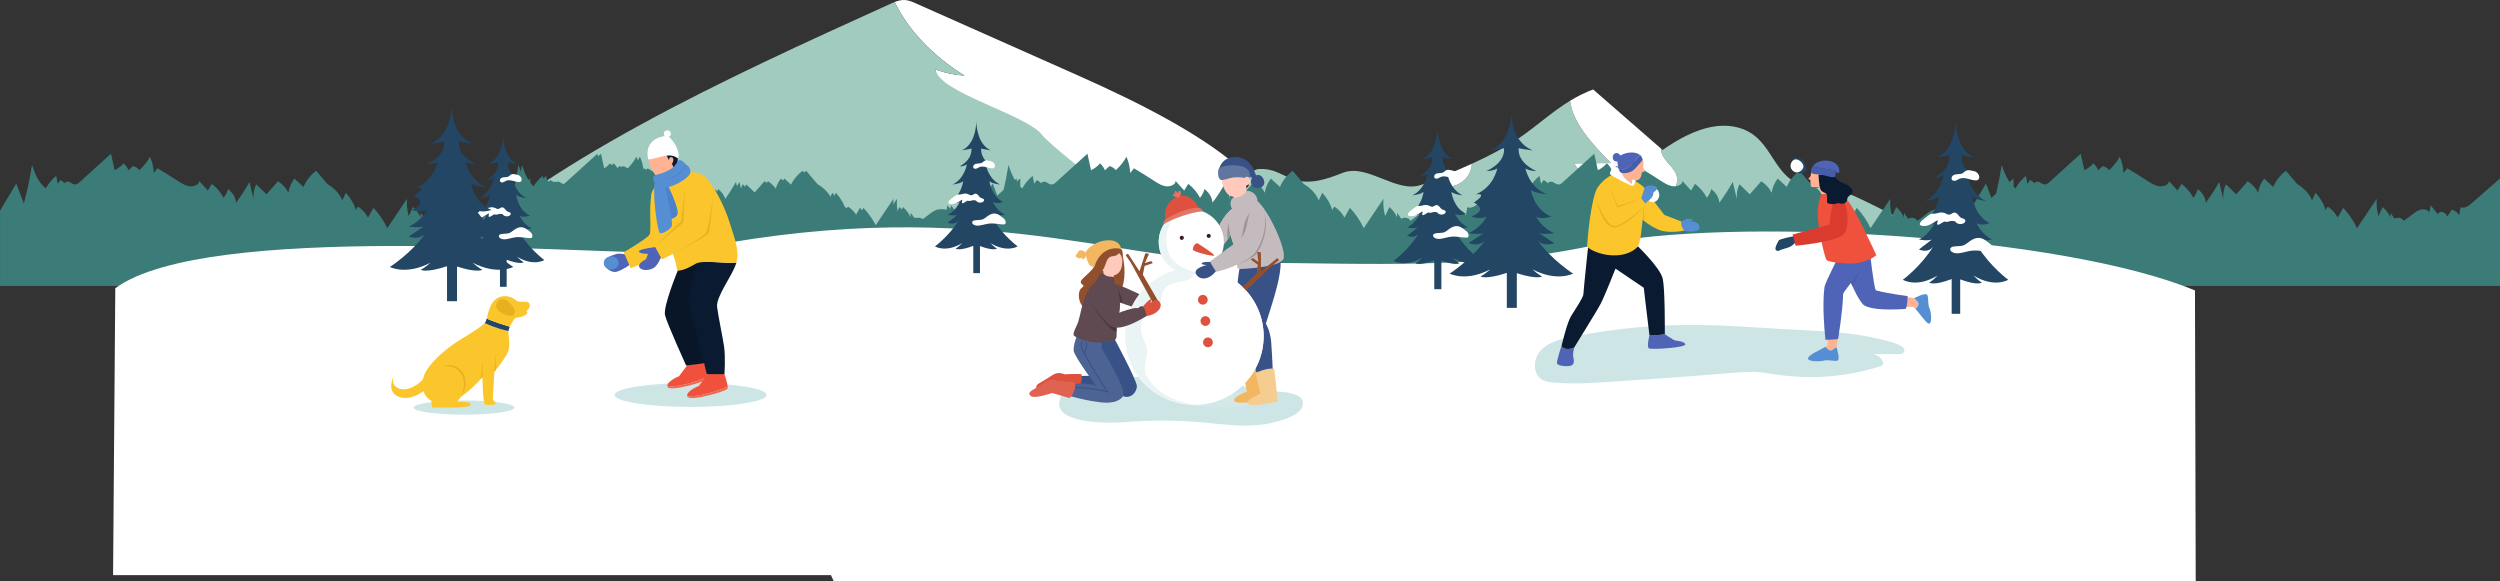<?xml version="1.0" encoding="UTF-8"?>
<svg xmlns="http://www.w3.org/2000/svg" viewBox="0 0 1691.364 393.088">
  <rect x="0" y="0" width="1691.364" height="393.088" fill="#333333" stroke="none"/>
  <defs>
    <style>
      .cls-1 {
        fill: #f2b760;
      }

      .cls-2 {
        fill: #f5654c;
      }

      .cls-3 {
        fill: #cee5e6;
      }

      .cls-4 {
        fill: #54242b;
      }

      .cls-5 {
        fill: #db3a2e;
      }

      .cls-6 {
        fill: #f6cd90;
      }

      .cls-7 {
        fill: #fff;
      }

      .cls-8 {
        fill: #e47465;
      }

      .cls-9 {
        fill: #e06251;
      }

      .cls-10 {
        fill: #e8af21;
      }

      .cls-11 {
        fill: #558ed3;
      }

      .cls-12 {
        fill: #29508e;
      }

      .cls-13 {
        fill: #3b7c78;
      }

      .cls-14 {
        fill: #4c6394;
      }

      .cls-15 {
        opacity: .5;
      }

      .cls-15, .cls-16, .cls-17 {
        fill: #381d26;
      }

      .cls-15, .cls-17, .cls-18 {
        mix-blend-mode: multiply;
      }

      .cls-19 {
        fill: #081628;
      }

      .cls-20 {
        fill: #c3bbbe;
      }

      .cls-21 {
        isolation: isolate;
      }

      .cls-22 {
        fill: #4f64b6;
      }

      .cls-23 {
        fill: #224664;
      }

      .cls-24 {
        fill: #ebf4f4;
      }

      .cls-25 {
        fill: #6075a0;
      }

      .cls-26 {
        fill: #fbc62c;
      }

      .cls-27 {
        fill: #4e81cc;
      }

      .cls-28 {
        fill: #dd513e;
      }

      .cls-29 {
        fill: #a0cbbe;
      }

      .cls-17 {
        opacity: .25;
      }

      .cls-30 {
        fill: #924f2d;
      }

      .cls-31 {
        fill: #ffb392;
      }

      .cls-32 {
        fill: #465eaa;
      }

      .cls-33 {
        fill: #ef513c;
      }

      .cls-34 {
        fill: #0a1a31;
      }

      .cls-35 {
        fill: #ffc9bb;
      }

      .cls-18 {
        fill: #deeced;
        opacity: .37;
      }

      .cls-36 {
        fill: #604a51;
      }

      .cls-37 {
        fill: #385288;
      }
    </style>
  </defs>
  <g class="cls-21">
    <g id="_レイヤー_2" data-name="レイヤー 2">
      <g id="_イラスト" data-name="イラスト">
        <g>
          <g>
            <path class="cls-7" d="M1183.46,170.799l-8.138.082c2.778.119,5.524.139,8.138-.082Z"></path>
            <path class="cls-7" d="M728.939,50.876c-36.571-16.253-73.142-32.507-109.713-48.761-2.172-.965-4.472-1.961-7.08-2.098-2.429-.127-4.712.508-6.85,1.344,9.115,18.882,25.477,36.24,47.315,49.815-6.947-.431-13.74-1.915-19.711-4.305,1.688,15.589,21.787,27.134,32.711,40.989,10.383,13.17,12.359,28.437,14.142,43.245,1.933,16.056,3.867,32.112,5.8,48.167l100.749-1.012c11.133-22.576,38.189-38.521,58.85-58.525-27.129-26.938-75.567-50.793-116.214-68.859Z"></path>
            <path class="cls-7" d="M1152.721,171.107l22.602-.227c-8.191-.349-16.627-1.524-22.602.227Z"></path>
            <path class="cls-29" d="M1240.16,127.732c-5.544-.74-11.369-.368-16.809-1.391-25.116-4.723-22.604-32.553-46.354-39.734-5.714-1.728-11.556-1.896-17.312-1.019-12.841,1.957-25.255,9.128-34.863,15.881-.315-.274-.63-.549-.944-.823-.03.867.034,1.732.253,2.593,1.411,5.555,8.464,9.885,10.165,15.404,1.618,5.248-1.835,10.452-3.749,15.707-6.975,1.509-13.335,5.562-16.788,10.056-5.424,7.059-6.735,15.284-12.474,22.233-11.356-10.078-22.711-20.156-34.067-30.235-2.031-1.802-4.132-3.718-4.528-5.952-.703-3.972,4.471-7.56,10.263-8.7,5.792-1.14,12-.443,17.947.262-11.404-12.602-18.401,2.367-25.859-11.468,8.306-.076,16.612-.153,24.918-.229-12.844-12.757-26.079-27.488-27.724-42.142-12.265,7.459-22.253,16.832-33.937,24.834-9.813,6.721-20.89,12.495-32.53,17.798-.1,7.17-6.287,15.445-17.039,15.578.486-2.833.715-5.683.734-8.533-5.717,2.362-11.49,4.665-17.247,6.958-17.147,6.831-36.82-14.654-53.966-7.823-5.287,2.106-11.104,4.254-17.02,5.285-4.537.79-9.132.923-13.59-.126-7.08-1.666-12.212-6.061-19.447-7.404-2.375-.441-4.762-.515-7.134-.336-6.569.495-55.589,40.582-65.356,60.388l367.022-3.687c5.975-1.751,14.41-.577,22.602-.227l8.138-.082,174.04,9.197c-34.424-7.994-99.343-49.861-117.34-52.264Z"></path>
            <path class="cls-7" d="M1065.039,110.547c7.458,13.835,14.455-1.134,25.859,11.468-5.947-.705-12.156-1.402-17.947-.262-5.792,1.14-10.966,4.728-10.263,8.7.396,2.233,2.497,4.149,4.528,5.952,11.356,10.078,22.712,20.156,34.067,30.235,5.739-6.949,7.05-15.175,12.474-22.233,5.424-7.059,13.447,1.636,16.189-8.221,1.636-5.88,6.155-11.683,4.349-17.541-1.701-5.519-8.754-9.849-10.165-15.404-.218-.86-.283-1.726-.253-2.593-15.348-13.373-30.695-26.747-46.044-40.121-5.702,2.13-10.824,4.745-15.601,7.65,1.645,14.654,14.88,29.384,27.724,42.142-8.306.076-16.612.153-24.918.229Z"></path>
            <path class="cls-7" d="M995.765,110.808c-5.34,2.432-10.794,4.768-16.306,7.045-.019,2.851-.248,5.701-.733,8.533,10.752-.133,16.939-8.408,17.039-15.578Z"></path>
          </g>
          <path class="cls-7" d="M450.633,150.583c5.296-3.209,114.15-53.539,114.15-53.539l-95.91,55.393-18.24-1.854Z"></path>
          <g>
            <path class="cls-29" d="M506.992,168.964c20.133,1.717,48.873,6.39,75.926,11.339l102.635-1.031c-1.933-16.056,119.713,16.976,117.78.92-1.783-14.808-87.95-75.827-98.333-88.997-10.924-13.855-70.413-28.737-72.1-44.326,5.97,2.391,12.764,3.874,19.711,4.305-21.838-13.575-38.199-30.933-47.315-49.815-.907.355-1.79.741-2.643,1.128-114.596,51.933-231.743,105.506-311.537,180.747l115.749-1.163c16.815-8.726,33.059-16.866,33.059-16.866,2.683,0,17.438-.475,67.069,3.758Z"></path>
            <path class="cls-29" d="M540.658,166.64c-43.542-3.714,58.84-56.266,58.84-56.266,0,0-115.327,52.969-117.681,52.969,0,0-14.251,7.141-29.003,14.796l154.453-1.552c-23.733-4.341-48.948-8.441-66.61-9.947Z"></path>
          </g>
          <path class="cls-29" d="M894.876,190.996c1.177-1.947,92.603-66.991,89.843-61.927-2.76,5.063-74.545,61.927-74.545,61.927h-15.298Z"></path>
        </g>
        <path class="cls-13" d="M999.684,137.98c-1.775,1.556-4.591,3.265-6.962,2.216-.334,1.815-.668,3.629-1.002,5.444-.912-1.664-2.685-3.067-4.882-3.864-1.045,1.549-2.09,3.097-3.135,4.646-.617-1.144-1.37-2.397-2.911-2.893-1.54-.496-3.834.512-3.248,1.664-1.686-2.087-3.373-4.174-5.059-6.26-.352,1.697-.705,3.394-1.057,5.092-.111-1.391-2.404-2.599-4.474-2.426-2.443.204-4.36,1.567-6.075,2.854-2.239,1.681-4.478,3.362-6.718,5.043-.228-1.986-4.337-2.96-6.118-1.45-.923-1.358-1.845-2.717-2.768-4.075-.062,1.027-.125,2.054-.187,3.081-.98-2.559-2.741-4.957-5.119-6.968-.94,2.045-1.88,4.09-2.82,6.134-1.104-3.845-1.499-7.798-1.171-11.72-4.455,6.619-8.91,13.238-13.364,19.856-2.247-4.857-5.398-9.491-9.339-13.733-1.236,2.196-2.472,4.392-3.708,6.588-1.427-2.756-3.676-5.283-6.545-7.355-.958.613-1.572,1.505-1.672,2.432-1.135-4.227-3.452-8.284-6.767-11.847-.803,1.698-1.607,3.395-2.411,5.093-1.709-4.287-5.248-8.175-9.999-10.985-2.548-3.003-5.096-6.005-7.645-9.008-4.002,3.077-6.968,6.867-8.567,10.947-2.053-1.892-4.105-3.784-6.158-5.676-2.224,2.956-3.628,6.241-4.102,9.596-1.411-2.962-3.83-5.664-6.979-7.796-2.599,2.946-5.198,5.892-7.797,8.839-2.342-2.269-4.685-4.539-7.028-6.808-1.471,3.292-2.056,6.794-1.71,10.248-.932-3.922-1.865-7.844-2.797-11.767-2.691,4.804-5.731,9.504-9.101,14.074-.173-3.436-2.144-6.807-5.423-9.274-.526,2.083-1.545,4.098-2.998,5.931-1.762-3.499-4.479-6.74-7.946-9.476-.913,1.505-1.825,3.011-2.738,4.516-1.978-2.178-3.956-4.356-5.934-6.534.488,2.168-2.943,3.925-5.934,3.694-2.991-.231-5.459-1.745-7.723-3.191-2.442-1.559-4.883-3.118-7.325-4.678-2.351-1.439-4.702-2.878-7.054-4.317-.869,1.053-1.738,2.106-2.607,3.159-.104-3.731-.963-7.45-2.541-11-1.714,3.269-4.139,6.339-7.154,9.06-.974-1.211-2.489-2.185-4.257-2.737-1.052.951-2.104,1.902-3.156,2.853-.634-1.712-1.756-3.327-3.273-4.712-1.526,1.853-3.625,3.453-6.095,4.645-.816-3.713-1.632-7.427-2.448-11.14-7.136,6.472-14.272,12.943-21.407,19.415-.738.669-1.631,1.397-2.806,1.415-1.492.023-2.486-1.074-3.732-1.673-1.247-.6-3.669.005-3.003.981-1.066-.802-2.132-1.603-3.198-2.405-.612.866-1.224,1.732-1.836,2.598-.363-1.779-.727-3.557-1.09-5.336-2.976,2.504-5.357,5.385-7.005,8.474-.481-.387-.926-.791-1.356-1.202v-5.534c-.908.796-1.815,1.591-2.723,2.387-2.532-3.553-3.943-7.601-5.266-11.528-1.032,6.537-2.323,13.052-3.868,19.534-1.042.913-2.084,1.827-3.126,2.74-1.223-3.231-2.446-6.463-3.669-9.694-3.66,6.138-7.32,12.276-10.98,18.413v.781c-.826-.649-1.808-1.193-2.894-1.587-1.045,1.549-2.09,3.097-3.135,4.646-.617-1.144-1.37-2.397-2.911-2.893-1.54-.496-3.834.512-3.248,1.664-1.686-2.087-3.373-4.174-5.059-6.26-.352,1.697-.705,3.394-1.057,5.092-.111-1.391-2.404-2.599-4.474-2.426-2.443.204-4.36,1.567-6.075,2.854-2.239,1.681-4.479,3.362-6.718,5.043-.228-1.986-4.337-2.96-6.118-1.45-.923-1.358-1.845-2.717-2.768-4.075-.062,1.027-.125,2.054-.187,3.081-.98-2.559-2.741-4.957-5.118-6.968-.94,2.045-1.88,4.09-2.82,6.134-1.104-3.845-1.499-7.798-1.171-11.72-4.455,6.619-8.91,13.238-13.364,19.856-2.247-4.857-5.398-9.491-9.339-13.733-1.236,2.196-2.472,4.392-3.708,6.588-1.427-2.756-3.676-5.283-6.545-7.355-.958.613-1.572,1.505-1.672,2.432-1.135-4.227-3.452-8.284-6.767-11.847-.803,1.698-1.607,3.395-2.411,5.093-1.709-4.287-5.248-8.175-9.999-10.985-2.548-3.003-5.096-6.005-7.645-9.008-4.002,3.077-6.968,6.867-8.567,10.947-2.053-1.892-4.105-3.784-6.158-5.676-2.224,2.956-3.628,6.241-4.102,9.596-1.411-2.962-3.83-5.664-6.979-7.796-2.599,2.946-5.198,5.892-7.797,8.839-2.342-2.269-4.685-4.539-7.028-6.808-1.471,3.292-2.056,6.794-1.71,10.248-.932-3.922-1.865-7.844-2.797-11.767-2.691,4.804-5.731,9.504-9.101,14.074-.173-3.436-2.144-6.807-5.423-9.274-.526,2.083-1.545,4.098-2.998,5.931-1.762-3.499-4.479-6.74-7.946-9.476-.913,1.505-1.825,3.011-2.738,4.516-1.978-2.178-3.956-4.356-5.934-6.534.488,2.168-2.943,3.925-5.934,3.694-2.991-.231-5.459-1.745-7.723-3.191-2.442-1.559-4.883-3.118-7.325-4.678-2.351-1.439-4.702-2.878-7.054-4.317-.869,1.053-1.738,2.106-2.607,3.159-.104-3.731-.963-7.45-2.541-11-1.714,3.269-4.139,6.339-7.154,9.06-.974-1.211-2.489-2.185-4.257-2.737-1.052.951-2.104,1.902-3.156,2.853-.634-1.712-1.756-3.327-3.273-4.712-1.526,1.853-3.625,3.453-6.095,4.645-.816-3.713-1.632-7.427-2.448-11.14-7.136,6.472-14.272,12.943-21.407,19.415-.738.669-1.631,1.397-2.806,1.415-1.492.023-2.486-1.074-3.732-1.673-1.247-.6-3.669.005-3.003.981-1.066-.802-2.132-1.603-3.198-2.405-.612.866-1.224,1.732-1.836,2.598-.363-1.779-.727-3.557-1.09-5.336-2.976,2.504-5.357,5.385-7.005,8.474-5.357-4.314-7.44-10.222-9.345-15.877-1.383,8.76-3.229,17.481-5.532,26.137-1.71-4.519-3.42-9.037-5.131-13.556-3.66,6.138-7.32,12.276-10.98,18.413v50.873h687.864v-72.725c-6.56,5.75-13.12,11.501-19.681,17.251Z"></path>
        <path class="cls-13" d="M668.184,137.98c-1.775,1.556-4.591,3.265-6.962,2.216-.334,1.815-.668,3.629-1.002,5.444-.912-1.664-2.685-3.067-4.882-3.864-1.045,1.549-2.09,3.097-3.135,4.646-.617-1.144-1.37-2.397-2.911-2.893-1.54-.496-3.834.512-3.248,1.664-1.686-2.087-3.373-4.174-5.059-6.26-.352,1.697-.705,3.394-1.057,5.092-.111-1.391-2.404-2.599-4.474-2.426-2.443.204-4.36,1.567-6.075,2.854-2.239,1.681-4.478,3.362-6.718,5.043-.228-1.986-4.337-2.96-6.118-1.45-.923-1.358-1.845-2.717-2.768-4.075-.062,1.027-.125,2.054-.187,3.081-.98-2.559-2.741-4.957-5.119-6.968-.94,2.045-1.88,4.09-2.82,6.134-1.104-3.845-1.499-7.798-1.171-11.72-4.455,6.619-8.91,13.238-13.364,19.856-2.247-4.857-5.398-9.491-9.339-13.733-1.236,2.196-2.472,4.392-3.708,6.588-1.427-2.756-3.676-5.283-6.545-7.355-.958.613-1.572,1.505-1.672,2.432-1.135-4.227-3.452-8.284-6.767-11.847-.803,1.698-1.607,3.395-2.411,5.093-1.709-4.287-5.248-8.175-9.999-10.985-2.548-3.003-5.096-6.005-7.645-9.008-4.002,3.077-6.968,6.867-8.567,10.947-2.053-1.892-4.105-3.784-6.158-5.676-2.224,2.956-3.628,6.241-4.102,9.596-1.411-2.962-3.83-5.664-6.979-7.796-2.599,2.946-5.198,5.892-7.797,8.839-2.342-2.269-4.685-4.539-7.028-6.808-1.471,3.292-2.056,6.794-1.71,10.248-.932-3.922-1.865-7.844-2.797-11.767-2.691,4.804-5.731,9.504-9.101,14.074-.173-3.436-2.144-6.807-5.423-9.274-.526,2.083-1.545,4.098-2.998,5.931-1.762-3.499-4.479-6.74-7.946-9.476-.913,1.505-1.825,3.011-2.738,4.516-1.978-2.178-3.956-4.356-5.934-6.534.488,2.168-2.943,3.925-5.934,3.694-2.991-.231-5.459-1.745-7.723-3.191-2.442-1.559-4.883-3.118-7.325-4.678-2.351-1.439-4.702-2.878-7.054-4.317-.869,1.053-1.738,2.106-2.607,3.159-.104-3.731-.963-7.45-2.541-11-1.714,3.269-4.139,6.339-7.154,9.06-.974-1.211-2.489-2.185-4.257-2.737-1.052.951-2.104,1.902-3.156,2.853-.634-1.712-1.756-3.327-3.273-4.712-1.526,1.853-3.625,3.453-6.095,4.645-.816-3.713-1.632-7.427-2.448-11.14-7.136,6.472-14.272,12.943-21.407,19.415-.738.669-1.631,1.397-2.806,1.415-1.492.023-2.486-1.074-3.732-1.673-1.247-.6-3.669.005-3.003.981-1.066-.802-2.132-1.603-3.198-2.405-.612.866-1.224,1.732-1.836,2.598-.363-1.779-.727-3.557-1.09-5.336-2.976,2.504-5.357,5.385-7.005,8.474-.481-.387-.926-.791-1.356-1.202v-5.534c-.908.796-1.815,1.591-2.723,2.387-2.532-3.553-3.943-7.601-5.266-11.528-1.032,6.537-2.323,13.052-3.868,19.534-1.042.913-2.084,1.827-3.126,2.74-1.223-3.231-2.446-6.463-3.669-9.694-3.66,6.138-7.32,12.276-10.98,18.413v.781c-.826-.649-1.808-1.193-2.894-1.587-1.045,1.549-2.09,3.097-3.135,4.646-.617-1.144-1.37-2.397-2.911-2.893-1.54-.496-3.834.512-3.248,1.664-1.686-2.087-3.373-4.174-5.059-6.26-.352,1.697-.705,3.394-1.057,5.092-.111-1.391-2.404-2.599-4.474-2.426-2.443.204-4.36,1.567-6.075,2.854-2.239,1.681-4.479,3.362-6.718,5.043-.228-1.986-4.337-2.96-6.118-1.45-.923-1.358-1.845-2.717-2.768-4.075-.062,1.027-.125,2.054-.187,3.081-.98-2.559-2.741-4.957-5.118-6.968-.94,2.045-1.88,4.09-2.82,6.134-1.104-3.845-1.499-7.798-1.171-11.72-4.455,6.619-8.91,13.238-13.364,19.856-2.247-4.857-5.398-9.491-9.339-13.733-1.236,2.196-2.472,4.392-3.708,6.588-1.427-2.756-3.676-5.283-6.545-7.355-.958.613-1.572,1.505-1.672,2.432-1.135-4.227-3.452-8.284-6.767-11.847-.803,1.698-1.607,3.395-2.411,5.093-1.709-4.287-5.248-8.175-9.999-10.985-2.548-3.003-5.096-6.005-7.645-9.008-4.002,3.077-6.968,6.867-8.567,10.947-2.053-1.892-4.105-3.784-6.158-5.676-2.224,2.956-3.628,6.241-4.102,9.596-1.411-2.962-3.83-5.664-6.979-7.796-2.599,2.946-5.198,5.892-7.797,8.839-2.342-2.269-4.685-4.539-7.028-6.808-1.471,3.292-2.056,6.794-1.71,10.248-.932-3.922-1.865-7.844-2.797-11.767-2.691,4.804-5.731,9.504-9.101,14.074-.173-3.436-2.144-6.807-5.423-9.274-.526,2.083-1.545,4.098-2.998,5.931-1.762-3.499-4.479-6.74-7.946-9.476-.913,1.505-1.825,3.011-2.738,4.516-1.978-2.178-3.956-4.356-5.934-6.534.488,2.168-2.943,3.925-5.934,3.694-2.991-.231-5.459-1.745-7.723-3.191-2.442-1.559-4.883-3.118-7.325-4.678-2.351-1.439-4.702-2.878-7.054-4.317-.869,1.053-1.738,2.106-2.607,3.159-.104-3.731-.963-7.45-2.541-11-1.714,3.269-4.139,6.339-7.154,9.06-.974-1.211-2.489-2.185-4.257-2.737-1.052.951-2.104,1.902-3.156,2.853-.634-1.712-1.756-3.327-3.273-4.712-1.526,1.853-3.625,3.453-6.095,4.645-.816-3.713-1.632-7.427-2.448-11.14-7.136,6.472-14.272,12.943-21.407,19.415-.738.669-1.631,1.397-2.806,1.415-1.492.023-2.486-1.074-3.732-1.673-1.247-.6-3.669.005-3.003.981-1.066-.802-2.132-1.603-3.198-2.405-.612.866-1.224,1.732-1.836,2.598-.363-1.779-.727-3.557-1.09-5.336-2.976,2.504-5.357,5.385-7.005,8.474-5.357-4.314-7.44-10.222-9.345-15.877-1.383,8.76-3.229,17.481-5.532,26.137-1.71-4.519-3.42-9.037-5.131-13.556-3.66,6.138-7.32,12.276-10.98,18.413v50.873h687.864v-72.725c-6.56,5.75-13.12,11.501-19.681,17.251Z"></path>
        <path class="cls-13" d="M1671.684,137.98c-1.775,1.556-4.591,3.265-6.962,2.216-.334,1.815-.668,3.629-1.002,5.444-.912-1.664-2.685-3.067-4.882-3.864-1.045,1.549-2.09,3.097-3.135,4.646-.617-1.144-1.37-2.397-2.911-2.893-1.54-.496-3.834.512-3.248,1.664-1.686-2.087-3.373-4.174-5.059-6.26-.352,1.697-.705,3.394-1.057,5.092-.111-1.391-2.404-2.599-4.474-2.426-2.443.204-4.36,1.567-6.075,2.854-2.239,1.681-4.478,3.362-6.718,5.043-.228-1.986-4.337-2.96-6.118-1.45-.923-1.358-1.845-2.717-2.768-4.075-.062,1.027-.125,2.054-.187,3.081-.98-2.559-2.741-4.957-5.119-6.968-.94,2.045-1.88,4.09-2.82,6.134-1.104-3.845-1.499-7.798-1.171-11.72-4.455,6.619-8.91,13.238-13.364,19.856-2.247-4.857-5.398-9.491-9.339-13.733-1.236,2.196-2.472,4.392-3.708,6.588-1.427-2.756-3.676-5.283-6.545-7.355-.958.613-1.572,1.505-1.672,2.432-1.135-4.227-3.452-8.284-6.767-11.847-.803,1.698-1.607,3.395-2.411,5.093-1.709-4.287-5.248-8.175-9.999-10.985-2.548-3.003-5.096-6.005-7.645-9.008-4.002,3.077-6.968,6.867-8.567,10.947-2.053-1.892-4.105-3.784-6.158-5.676-2.224,2.956-3.628,6.241-4.102,9.596-1.411-2.962-3.83-5.664-6.979-7.796-2.599,2.946-5.198,5.892-7.797,8.839-2.342-2.269-4.685-4.539-7.028-6.808-1.471,3.292-2.056,6.794-1.71,10.248-.932-3.922-1.865-7.844-2.797-11.767-2.691,4.804-5.731,9.504-9.101,14.074-.173-3.436-2.144-6.807-5.423-9.274-.526,2.083-1.545,4.098-2.998,5.931-1.762-3.499-4.479-6.74-7.946-9.476-.913,1.505-1.825,3.011-2.738,4.516-1.978-2.178-3.956-4.356-5.934-6.534.488,2.168-2.943,3.925-5.934,3.694-2.991-.231-5.459-1.745-7.723-3.191-2.442-1.559-4.883-3.118-7.325-4.678-2.351-1.439-4.702-2.878-7.054-4.317-.869,1.053-1.738,2.106-2.607,3.159-.104-3.731-.963-7.45-2.541-11-1.714,3.269-4.139,6.339-7.154,9.06-.974-1.211-2.489-2.185-4.257-2.737-1.052.951-2.104,1.902-3.156,2.853-.634-1.712-1.756-3.327-3.273-4.712-1.526,1.853-3.625,3.453-6.095,4.645-.816-3.713-1.632-7.427-2.448-11.14-7.136,6.472-14.272,12.943-21.407,19.415-.738.669-1.631,1.397-2.806,1.415-1.492.023-2.486-1.074-3.732-1.673-1.247-.6-3.669.005-3.003.981-1.066-.802-2.132-1.603-3.198-2.405-.612.866-1.224,1.732-1.836,2.598-.363-1.779-.727-3.557-1.09-5.336-2.976,2.504-5.357,5.385-7.005,8.474-.481-.387-.926-.791-1.356-1.202v-5.534c-.908.796-1.815,1.591-2.723,2.387-2.532-3.553-3.943-7.601-5.266-11.528-1.032,6.537-2.323,13.052-3.868,19.534l-3.126,2.74c-1.223-3.231-2.446-6.463-3.669-9.694-3.66,6.138-7.32,12.276-10.98,18.413v.781c-.826-.649-1.808-1.193-2.894-1.587-1.045,1.549-2.09,3.097-3.135,4.646-.617-1.144-1.37-2.397-2.911-2.893-1.54-.496-3.834.512-3.248,1.664-1.686-2.087-3.373-4.174-5.059-6.26-.352,1.697-.705,3.394-1.057,5.092-.111-1.391-2.404-2.599-4.474-2.426-2.443.204-4.36,1.567-6.075,2.854-2.239,1.681-4.479,3.362-6.718,5.043-.228-1.986-4.337-2.96-6.118-1.45-.923-1.358-1.845-2.717-2.768-4.075-.062,1.027-.125,2.054-.187,3.081-.98-2.559-2.741-4.957-5.118-6.968-.94,2.045-1.88,4.09-2.82,6.134-1.104-3.845-1.499-7.798-1.171-11.72-4.455,6.619-8.91,13.238-13.364,19.856-2.247-4.857-5.398-9.491-9.339-13.733-1.236,2.196-2.472,4.392-3.708,6.588-1.427-2.756-3.676-5.283-6.545-7.355-.958.613-1.572,1.505-1.672,2.432-1.135-4.227-3.452-8.284-6.767-11.847-.803,1.698-1.607,3.395-2.411,5.093-1.709-4.287-5.248-8.175-9.999-10.985-2.548-3.003-5.096-6.005-7.645-9.008-4.002,3.077-6.968,6.867-8.567,10.947-2.053-1.892-4.105-3.784-6.158-5.676-2.224,2.956-3.628,6.241-4.102,9.596-1.411-2.962-3.83-5.664-6.979-7.796-2.599,2.946-5.198,5.892-7.797,8.839-2.342-2.269-4.685-4.539-7.028-6.808-1.471,3.292-2.056,6.794-1.71,10.248-.932-3.922-1.865-7.844-2.797-11.767-2.691,4.804-5.731,9.504-9.101,14.074-.173-3.436-2.144-6.807-5.423-9.274-.526,2.083-1.545,4.098-2.998,5.931-1.762-3.499-4.479-6.74-7.946-9.476-.913,1.505-1.825,3.011-2.738,4.516-1.978-2.178-3.956-4.356-5.934-6.534.488,2.168-2.943,3.925-5.934,3.694-2.991-.231-5.459-1.745-7.723-3.191-2.442-1.559-4.883-3.118-7.325-4.678-2.351-1.439-4.702-2.878-7.054-4.317-.869,1.053-1.738,2.106-2.607,3.159-.104-3.731-.963-7.45-2.541-11-1.714,3.269-4.139,6.339-7.154,9.06-.974-1.211-2.489-2.185-4.257-2.737-1.052.951-2.104,1.902-3.156,2.853-.634-1.712-1.756-3.327-3.273-4.712-1.526,1.853-3.625,3.453-6.095,4.645-.816-3.713-1.632-7.427-2.448-11.14-7.136,6.472-14.272,12.943-21.407,19.415-.738.669-1.631,1.397-2.806,1.415-1.492.023-2.486-1.074-3.732-1.673-1.247-.6-3.669.005-3.003.981-1.066-.802-2.132-1.603-3.198-2.405-.612.866-1.224,1.732-1.836,2.598-.363-1.779-.727-3.557-1.09-5.336-2.976,2.504-5.357,5.385-7.005,8.474-5.357-4.314-7.44-10.222-9.345-15.877-1.383,8.76-3.229,17.481-5.532,26.137-1.71-4.519-3.42-9.037-5.131-13.556-3.66,6.138-7.32,12.276-10.98,18.413v50.873h687.864v-72.725c-6.56,5.75-13.12,11.501-19.681,17.251Z"></path>
        <path class="cls-7" d="M1078.395,165.916c-75.421,16.491-153.862,12.314-231.063,11.782-93.412-.645-192.833-48.702-389.833-6.702-69.422.786-318-21-379.5,24l-1.5,194.09h485.674l1.826,4.002h921.499l-.503-196.593c-90-37.5-315.496-50.5-406.601-30.58Z"></path>
        <path class="cls-3" d="M873.27,266.077c-9.145-2.351-21.851-.191-30.034-3.825-1.717-.763-3.192-1.982-4.855-2.857-3.024-1.591-6.517-1.976-9.919-2.291-34.291-3.18-67.529-5.024-101.089,4.59-3.522,1.009-7.357,2.384-9.096,5.61-10.94,20.3,33.603,19.022,41.983,18.329,17.916-1.482,35.959-1.418,53.864.19,12.912,1.16,26.032,3.091,38.994,1.53,6.795-.818,29.537-5.033,28.376-15.434-.344-3.081-3.818-4.647-6.808-5.465-.471-.129-.943-.254-1.416-.376Z"></path>
        <path class="cls-3" d="M1284.632,233.298c-3.487-1.659-8.288-2.728-9.603-3.078-24.033-6.382-49.078-6.306-73.821-7.902-16.39-1.057-32.787-2.115-49.208-2.418-30.089-.556-59.898,2.155-89.382,8.18-7.362,1.505-15.158,3.47-20.25,8.996-5.092,5.526-5.655,15.776.758,19.691,2.335,1.425,5.148,1.792,7.873,2.038,13.181,1.189,26.451.308,39.656-.574,26.439-1.766,52.881-3.533,79.282-5.798,6.183-.53,12.392-1.089,18.587-.712,5.139.313,10.215,1.266,15.316,1.964,22.78,3.121,46.249,1.11,68.167-5.84.659-.209,1.37-.463,1.736-1.049.414-.664.245-1.533-.047-2.258-1.131-2.81-4.023-4.797-7.039-4.923,5.919-.012,11.838-.024,17.756-.036,1.302-.003,2.812-.108,3.562-1.171,1.44-2.042-.521-3.769-3.341-5.11Z"></path>
        <g>
          <g>
            <g>
              <path class="cls-31" d="M1295.034,201.715l-8.452-1.194-1.011,6.89s7.901.276,8.82.276c.21,0,.804.565,1.605,1.425.528-.597,1.102-1.349,1.61-2.252,1.395-2.482-1.837-3.95-2.572-5.145Z"></path>
              <path class="cls-11" d="M1305.416,208.639c-1.378-2.998-.459-7.567-1.654-9.22-1.194-1.654-8.728,2.297-8.728,2.297.735,1.194,3.968,2.663,2.572,5.145-.508.903-1.083,1.655-1.61,2.252,2.698,2.893,6.776,9.011,8.688,9.79,2.481,1.011,2.109-7.265.731-10.264Z"></path>
            </g>
            <g>
              <path class="cls-31" d="M1242.442,234.881l1.463-8.497-8.088-1.778s.995,7.746.842,8.652c-.035.208-.691.699-1.671,1.347.502.619,1.148,1.311,1.954,1.961,2.216,1.787,4.2-1.158,5.5-1.685Z"></path>
              <path class="cls-11" d="M1233.894,243.973c3.185-.862,7.538.8,9.367-.104,1.829-.904-.82-8.988-.82-8.988-1.3.527-3.284,3.472-5.5,1.685-.806-.65-1.453-1.342-1.954-1.961-3.3,2.181-10.57,4.893-11.694,7.541-1.046,2.466,7.415,2.688,10.6,1.826Z"></path>
            </g>
            <path class="cls-31" d="M1226.069,114.294c-1.088,2.424-.653,3.294-1.088,4.599s-1.802,1.74-1.429,2.175,1.227.684,1.227.684c0,0-.077,4.443.949,4.723,1.025.28,4.443-.373,5.065,1.025s1.297,3.83,1.297,3.83c0,0,4.886.893,6.44-2.991.28-8.234-12.46-14.045-12.46-14.045Z"></path>
            <path class="cls-23" d="M1219.897,158.222l-7.097,1.791s-8.82,1.447-9.509,2.825c-.689,1.378-3.238,5.512-1.585,6.546s1.447-.138,6.339-1.378c4.892-1.24,5.857-3.376,5.857-3.376l7.097-.628-1.102-5.78Z"></path>
            <path class="cls-22" d="M1264.96,169.591c-.722-3.971-2.796-6.962-4.772-10.005-1.378,1.235-3.193,2.655-5.494,4.01-4.303,2.534-9.154,2.72-11.43,2.64.168.288.268.46.268.46,0,0,1.654,3.101,1.654,3.859s-10.404,20.464-10.818,23.496-1.653,13.816.621,35.796c3.514.138,8.543-.449,8.543-.449,0,0,3.101-18.122,3.445-30.524.482-2.687,19.224-22.462,17.984-29.284Z"></path>
            <path class="cls-22" d="M1264.041,169.781l.962.18s2.713,24.527,4.091,26.456c8.176,2.297,21.498,3.859,21.498,3.859,0,0-.121,7.003-1.286,8.728-15.434,1.102-26.173-.092-29.118-3.307s-9.284-15.434-10.111-22.233c-.827-6.798,13.964-13.682,13.964-13.682Z"></path>
          </g>
          <path class="cls-23" d="M1222.309,115.013s-1.181-5.36-1.851-6.19c-.67-.83-5.743-2.553-6.764-1.787-1.021.766-1.117,3.861-.702,4.308s2.361,1.021,2.361,1.021c0,0-.447,1.212.128,2.489s1.34,2.457,1.34,2.457c0,0,3.988.351,5.488-2.074"></path>
          <path class="cls-7" d="M1220.097,112.545c0,2.123-2.415,4.084-4.573,4.084s-4.137-2.221-4.137-4.345,1.447-4.483,3.606-4.483,5.105,2.62,5.105,4.744Z"></path>
          <path class="cls-33" d="M1249.67,135.435c-.174.922-.881,1.692-1.738,2.074-.857.382-1.842.408-2.76.215-.623-.131-1.247-.36-1.878-.275-.442.06-.848.27-1.27.413-1.377.466-2.881.209-4.311-.053-.632-.116-1.363-.307-1.609-.901-.105-.252-.098-.535-.09-.809.003-.107.006-.214.01-.321.074-1.362.191-2.755.06-3.54-.157-.941-.576-1.141-.576-1.141,0,0-1.603.303-2.115.321-.359.013-1.303-.088-1.303-.088,0,0-2.778,7.172-2.282,15.048.798,12.679,5.111,28.546,5.903,29.493,1.284,1.535,15.101,3.5,22.824,1.708,7.723-1.793,10.871-4.941,10.871-4.941,0,0-14.794-32.714-19.735-37.203Z"></path>
          <path class="cls-5" d="M1212.762,158.684c.826,3.574,2.102,7.573,2.102,7.573,0,0,28.164-2.589,32.673-8.035,4.51-5.446,2.326-24.043-3.134-24.979-5.46-.936-6.581,18.719-6.581,18.719l-25.06,6.722Z"></path>
          <path class="cls-34" d="M1252.528,127.268c-.684-.841-1.634-1.414-2.558-1.98-3.476-2.132-5.505-1.564-8.536-5.645l-0.0.001c-1.826.827-5.498-.869-8.515-1.292-.926-.13-1.812-.222-2.637-.305.039,1.966.537,7.095.768,8.108.272,1.189.597,2.467,1.537,3.244,1.018.841,2.635.984,3.251,2.152.287.545.276,1.192.257,1.808-.024.807-.049,1.614-.073,2.421-.003.107-.006.214-.01.321-.008.273-.015.556.09.809.246.594.977.785,1.609.901,1.43.262,2.934.519,4.311.053.423-.143.828-.353,1.27-.413.631-.085,1.255.144,1.878.275.918.193,1.903.167,2.76-.215.857-.382,1.565-1.152,1.738-2.074.076-.406.051-.828.149-1.23.414-1.7,2.731-2.278,3.372-3.907.397-1.009.022-2.189-.662-3.03Z"></path>
          <g>
            <path class="cls-22" d="M1238.195,108.979c-5.003-1.165-9.708.492-11.828,3.559,1.284.338,3.475.881,5.865,1.327,3.765.702,7.849.511,9.584,2.136,0,0,1.503,1.605,2.241.841.738-.764.891-6.29-5.862-7.863Z"></path>
            <path class="cls-32" d="M1226.367,112.537c-.742,1.073-1.17,2.317-1.18,3.674-.01,1.361,2.131,1.537,5.095,1.834.826.083,1.712.175,2.637.305,3.016.424,6.689,2.12,8.515,1.292l0-.001c.714-2.53.382-3.642.382-3.642-1.735-1.626-5.819-1.434-9.584-2.136-2.39-.446-4.581-.989-5.865-1.327Z"></path>
          </g>
          <polygon class="cls-32" points="1252.335 191.341 1259.513 181.253 1253.366 193.806 1252.335 191.341"></polygon>
        </g>
        <g>
          <path class="cls-11" d="M1136.687,150.24s4.195-2.193,4.943-2.193,3.138-.238,3.513.581-2.787,1.204-2.787,1.204c0,0,6.267-.787,7.377,3.259s-6.462,4.013-9.623,3.146c-3.161-.867-3.799-3.789-3.799-3.789l.376-2.209Z"></path>
          <path class="cls-22" d="M1140.169,232.903c-.687-2.334-6.48-2.182-7.756-2.869-1.276-.687-6.087-3.927-6.087-3.927,0,0,0-.054.001-.148l-.169.145s-5.301.993-10.249.73c-.145.576-1.984,8.046-.285,8.896,1.767.884,25.233-.491,24.545-2.825Z"></path>
          <g>
            <path class="cls-22" d="M1056.421,234.158s-3.633,10.309-2.945,11.88c.687,1.571,7.56,2.356,9.916,1.08,2.356-1.276,1.08-4.811.884-6.48-.196-1.669.687-5.204.785-5.596-6.358,2.875-8.64-.884-8.64-.884Z"></path>
            <path class="cls-34" d="M1124.984,188.831c-1.571-7.854-18.324-23.563-18.324-23.563l-31.771-2.711s-3.643,34.293-3.643,36.452c0,2.16-5.498,10.211-8.345,14.825-2.847,4.615-6.48,20.324-6.48,20.324,0,0,2.282,3.759,8.64.884.098-.393,14.924-23.858,17.967-29.749,3.044-5.891,9.916-23.564,9.916-23.564l19.145,12.96s.196,1.276.884,7.56c.687,6.284,2.945,24.545,2.945,24.545,0,0-.004.016-.01.039,4.947.264,10.249-.73,10.249-.73l.169-.145c.015-2.221.164-29.594-1.343-37.128Z"></path>
          </g>
          <path class="cls-26" d="M1106.177,122.526s5.485,2.847,6.694,5.155c1.209,2.307,13.109,17.722,13.109,17.722l11.482,4.418s-.223,1.795.196,3.169,1.856,3.05,1.856,3.05c0,0-10.745,2.175-17.16-.525-6.415-2.7-11.064-6.873-11.064-6.873,0,0-1.255,15.954-3.254,18.213-1.999,2.258-7.159,6.136-16.689,5.94-9.53-.196-17.339-4.762-17.525-6.087s2.371-32.94,7.112-39.96c4.742-7.02,11.722-9.439,11.722-9.439l13.52,5.217Z"></path>
          <path class="cls-7" d="M1103.938,124.48s-7.625-11.404-10.563-11.491c-2.938-.087-4.424,3.714-4.118,4.719s13.894,8.102,15.336,8.071,2.709-6.148,2.709-6.148l-2.884-1.267-.786,2.534.306,3.583Z"></path>
          <path class="cls-31" d="M1111.365,108.227c1.136,2.185.131,4.195.35,5.156s1.398,2.097.743,2.622-1.66.568-1.66.568c0,0-.112,3.882-2.529,5.179-1.455.781-3.85-.46-3.938-.285s-.393,3.015-.393,3.015c0,0-5.811-3.67-6.86-7.515,2.709-5.636,14.288-8.739,14.288-8.739Z"></path>
          <path class="cls-26" d="M1078.978,134.727s5.105,17.28,12.96,18.164c7.855.884,21.649-14.825,21.649-14.825l-3.456-4.79-14.757,5.919-4.713-12.322-11.684,7.855Z"></path>
          <ellipse class="cls-7" cx="1118.127" cy="131.832" rx="4.425" ry="4.959"></ellipse>
          <path class="cls-11" d="M1110.42,134.209s1.816-6.922,2.945-7.953,5.178-1.144,7.141.231c1.964,1.375-2.036,3.844-2.036,3.844,0,0,.491,1.031-.638,2.798s-4.762,4.511-4.762,4.511l-2.651-3.431Z"></path>
          <ellipse class="cls-22" cx="1093.691" cy="106.41" rx="2.591" ry="2.885"></ellipse>
          <g>
            <path class="cls-22" d="M1109.424,104.752c-.108-.085-.22-.167-.34-.246-2.518-1.65-6.82-1.841-10.958-.212-3.797,1.494-4.081,2.3-3.862,5.16.104,1.36.334,3.68.975,5.389,6.625,1.297,11.898-7.606,14.186-10.092Z"></path>
            <path class="cls-32" d="M1109.424,104.752c-2.288,2.486-7.561,11.389-14.186,10.092.415,1.106 1,1.959,1.839,2.122,2.237.434,4.602.063,6.632-1.008.647-.341,1.223-.746,1.755-1.194,1.337-1.126,2.391-2.527,3.573-3.877.776-.887,1.551-1.773,2.327-2.66,0,0-.199-2.103-1.941-3.474Z"></path>
          </g>
          <path class="cls-10" d="M1113.587,138.477s-15.127,16.824-22.487,15.229c-7.36-1.595-11.285-19.056-11.285-19.056,0,0,6.168,17.701,12.124,18.241s21.649-14.414,21.649-14.414Z"></path>
          <path class="cls-10" d="M1109.972,134.092s-15.098,6.775-15.762,6.019-4.993-13.992-4.993-13.992c0,0,4.887,12.917,5.446,13.156s15.309-5.183,15.309-5.183Z"></path>
          <polygon class="cls-10" points="1111.29 148.642 1112.048 139.9 1112.533 149.667 1111.29 148.642"></polygon>
        </g>
        <g>
          <path class="cls-30" d="M746.313,176.851l13.352-3.266s8.771,35.233-22.599,34.684c-6.789,2.395-9.244-10.763-5.214-13.534,4.03-2.771-4.276-1.665,1.391-6.917,5.667-5.252,7.775-7.298,7.142-9.555-.357-2.38,5.928-1.412,5.928-1.412Z"></path>
          <path class="cls-18" d="M856.535,270.414c0,2.946-13.562,5.333-30.292,5.333-16.73,0-30.292-2.388-30.292-5.333,0-2.946,13.562-5.333,30.292-5.333,16.73,0,30.292,2.388,30.292,5.333Z"></path>
          <g>
            <path class="cls-37" d="M843.201,179.79s-2.877-5.107-4.089-.776-5.021,36.081-4.025,39.987c3.803,4.872,9.178-.128,9.178-.128,0,0,7.443-22.067,8.759-32.206,1.231-7.053.137-8.694.137-8.694l-9.96,1.817Z"></path>
            <path class="cls-12" d="M838.386,218.208s4.873-1.798,5.879.612c1.006,2.41,7.445,44.625,7.445,44.625l-6.662,1.029s-9.588-40.538-9.962-45.533c.823-1.595,3.3-.734,3.3-.734Z"></path>
          </g>
          <path class="cls-1" d="M840.59,250.795s9.035-3.34,11.885-1.623c1.465,1.78.962,21.62.962,21.62,0,0-16.121,3.328-18.239.62-2.118-2.708,8.448-6.492,8.448-6.492l-3.057-14.125Z"></path>
          <path class="cls-36" d="M747.965,196.046s.167-4.426,3.35-4.627c3.183-.201,18.898,7.07,21.551,8.669,1.94,3.433,2.447,8.359-.028,8.812-2.476.453-21.608-5.679-23.69-9.043s-1.182-3.811-1.182-3.811Z"></path>
          <path class="cls-15" d="M750.73,191.513c-2.617.67-2.764,4.534-2.764,4.534,0,0-.899.448,1.182,3.811.944,1.525,5.392,3.617,10.203,5.409-.513-5.767-3.168-11.989-8.622-13.753Z"></path>
          <g>
            <path class="cls-37" d="M848.999,180.574s10.415-17.472,16.08-9.653c4.98,9.516-5.281,36.447-8.626,47.934-7.894,3.153-13.385.525-13.385.525l5.931-38.805Z"></path>
            <path class="cls-37" d="M853.294,216.931l2.892,1.568s3.117,4.734,3.834,12.877c.717,8.144,1.645,33.099,1.645,33.099l-7.557,1.238s-11.396-36.332-11.04-46.41c1.091-6.794,10.226-2.372,10.226-2.372Z"></path>
          </g>
          <path class="cls-6" d="M849.448,252.267s7.494-3.531,12.608-2.864c.622,4.313,2.379,22.188,2.379,22.188,0,0-18.225,4.308-20.343,1.601-2.118-2.708,8.715-6.759,8.715-6.759l-3.359-14.166Z"></path>
          <path class="cls-35" d="M836.31,140.404s-5.28.917-10.491,10.483c-4.405,7.976-5.748,12.175-5.748,12.175,0,0,4.365,4.832,6.968,3.381,3.745-4.398,13.643-18.327,12.699-22.525-.944-4.198-3.428-3.514-3.428-3.514Z"></path>
          <path class="cls-20" d="M836.399,139.262s-5.369,2.059-10.581,11.625c-4.405,7.976-5.748,12.175-5.748,12.175,0,0,4.365,4.832,6.968,3.381,3.745-4.398,13.643-18.327,12.699-22.525-.944-4.198-3.338-4.656-3.338-4.656Z"></path>
          <path class="cls-17" d="M839.738,143.918c-.438-1.946-1.186-3.082-1.864-3.748-5.57,5.779-8.624,13.951-7.315,21.73,4.348-5.976,9.897-14.79,9.179-17.982Z"></path>
          <path class="cls-4" d="M832.766,112.897s1.432-2.725,6.698-1.432c5.266,1.293,6.652,5.774,5.589,9.839-.231.647.831,4.804-1.524,5.635-2.356.831-13.442,4.111-14.319-3.557-.878-7.668,3.557-10.486,3.557-10.486Z"></path>
          <g>
            <path class="cls-37" d="M752.996,227.334s16.335,30.24,16.17,34.054c-.165,3.814-3.897,8.663-9.359,6.642-11.168-18.558-17.167-32.061-17.167-32.061v-7.658l10.357-.978Z"></path>
            <path class="cls-37" d="M718.992,254.66s13.014-.44,18.471-.44c5.457-0,12.167,2.48,12.167,2.48,0,0,12.019,5.502,11.569,9.242-5.448,1.788-8.146,1.627-17.72.064-9.574-1.562-26.896-6.838-26.896-6.838l2.409-4.509Z"></path>
          </g>
          <path class="cls-28" d="M720.434,253.226s6.981-.4,11.25-.133c.91,4.045-1.42,9.854-3.376,11.51-4.879-1.364-11.854-3.39-11.854-3.39,0,0-11.629,3.969-14.11,2.191-2.481-1.778-1.623-3.016,4.355-6.317s7.39-6.196,13.736-3.861Z"></path>
          <g>
            <path class="cls-14" d="M728.901,226.248s-2.906,6.993-2.499,11.036,15.905,24.715,15.905,24.715c0,0,5.736,9.471,8.75,9.778,3.014.308,6.847-.868,8.749-3.747,2.847-4.31-14.472-32.323-14.472-32.323l.267-7.826-16.7-1.633Z"></path>
            <path class="cls-14" d="M713.609,259.876s13.014-.439,18.471-.44c5.457-.001,12.167,2.48,12.167,2.48,0,0,12.019,5.502,11.569,9.242-5.448,1.788-8.146,1.627-17.72.065-9.574-1.562-26.896-6.838-26.896-6.838l2.409-4.509Z"></path>
          </g>
          <path class="cls-35" d="M758.639,170.04s2.771,11.591-2.788,15.31c-4.054,2.713-9.737-.157-11.478-5.149-1.741-7.835,1.864-13.227,7.821-13.004,5.957.224,6.445,2.843,6.445,2.843Z"></path>
          <path class="cls-35" d="M747.087,182.51s-1.504,6.184-2.482,6.929c-3.116,1.619-7.48,6.728-10.323,14.814s-5.061,20.345-5.756,21.893c5.682,4.72,21.79,6.91,23.257,3.389,2.301-4.882,6.887-24.499,4.575-31.363-1.808-4.786-3.534-7.301-3.611-8.212-.127-1.485,1.572-5.075,1.572-5.075l-7.232-2.375Z"></path>
          <path class="cls-30" d="M756.993,168.844s1.821,3.888-4.372,4.518c-5.438.567-3.804,9.024-8.371,10.514-5.694-5.288-5.283-10.474-.86-14.682,4.423-4.208,11.64-4.535,13.603-.35Z"></path>
          <path class="cls-30" d="M755.976,167.438s-1.061,2.541,1.016,3.777c2.077,1.237,2.304,5.011,2.304,5.011,0,0,2.009-8.981-3.321-8.788Z"></path>
          <path class="cls-1" d="M758.541,168.475s-.534-8.315-13.583-5.252c-8.173,2.471-10.684,7.636-10.684,7.636,0,0,1.391,11.122,6.237,9.489,2.894-9.945,10.851-13.824,18.03-11.872Z"></path>
          <path class="cls-1" d="M734.617,171.151s-2.709-3.328-5.075-1.043c-.834.815.206.469.206.469,0,0-3.633,2.447-.908,3.759,2.724,1.312,3.406-.801,3.406-.801,0,0-1.018,2.098.36,1.83,1.378-.268,2.633-2.321,2.011-4.213Z"></path>
          <path class="cls-36" d="M757,212.971c-.064.309-.139.619-.213.928-1.195,4.194-1.313,7.662-1.323,10.309-.011,2.903.107,4.792-.95,5.549-2.017,1.43-15.314,4.535-27.266-2.177-1.622-.928-1.185-2.326,1.558-8.228,2.732-5.912,3.234-21.407,11.974-28.387,0,0,1.571-2.042,2.51-4.037.939-1.996,2.076-3.099,3.669-1.394,2.467,2.639,6.777.747,6.723,2.839-.053,2.092.864,3.991,2.294,7.139,0,0,3.255,7.342,1.024,17.459Z"></path>
          <path class="cls-35" d="M826.324,120.544s1.289,12.667,8.551,12.475c7.262-.192,8.414-6.374,8.696-9.334.282-2.96-4.46-9.606-9.743-8.834-5.283.772-7.505,5.694-7.505,5.694Z"></path>
          <path class="cls-37" d="M824.801,114.254s1.559-7.933,10.674-7.989c9.115-.057,12.727,7.25,14.339,12.673-.612,2.283-1.971,1.956-1.971,1.956l-2.917-1.956-20.124-4.684Z"></path>
          <path class="cls-37" d="M848.58,119.193s3.532-2.553,5.887,1.275c2.355,3.828-.117,7.462-4.654,6.659-4.537-.803-4.243-6.821-1.234-7.934Z"></path>
          <path class="cls-35" d="M834.187,131.758s1.417,4.62,1.012,7.148c-.889,3.646-6.191,9.083-1.778,22.986,3.748,12.792,7.469,16.588,7.469,16.588,0,0,17.272.398,22.055-4.624-1.355-17.465-5.213-31.812-13.375-37.322-4.134-2.577-5.09-3.243-5.828-5.762-.738-2.519-1.093-6.481-1.093-6.481l-8.462,7.468Z"></path>
          <path class="cls-20" d="M867.286,176.295c-4.781,5.016-28.795,5.71-28.795,5.71-2.713-1.306-1.005-1.028-1.453-2.896-.512-2.166-.726-5.763-1.675-10.266-.448-2.134-1.056-4.461-1.942-6.947-4.888-13.745.8-20.618,2.647-23.883.16-.982.021-2.145-.203-3.212,3.052-.406,6.061-1.014,8.612-2.284.779,1.291,2.412.971,5.4,2.828,8.153,5.517,23.376,38.72,17.41,40.95Z"></path>
          <path class="cls-20" d="M834.726,133.962s5.15-.162,8.307-4.132c.806-1.283,2.573-.636,4.504.468,1.931,1.104,4.24,4.672,2.603,6.855-1.637,2.183-11.458,6.785-15.415,4.804-3.956-1.981-1.842-8.753,0-7.995Z"></path>
          <ellipse class="cls-7" cx="808.027" cy="227.458" rx="46.885" ry="46.391"></ellipse>
          <path class="cls-24" d="M775.435,253.443c-3.122-6.243,3.122-13.527,0-19.77-2.081-5.203-5.203-11.446-2.081-17.689,2.081-3.122,10.405-2.081,11.446-7.284,1.041-7.284,1.041-14.568,8.324-16.649,5.203-2.081,12.486-1.04,14.568-6.243.467-1.399.507-3.015.418-4.739-.028-0-.055-.002-.083-.002-25.894,0-46.885,20.77-46.885,46.391,0,25.621,20.991,46.391,46.885,46.391.772,0,1.538-.021,2.301-.058-14.52-1.567-27.957-7.344-34.893-20.348Z"></path>
          <polygon class="cls-30" points="836.573 202.633 860.536 179.781 865.363 176.036 864.189 174.572 853.133 183.619 853.053 170.676 850.581 170.438 851.339 177.228 847.626 174.595 846.214 175.603 850.928 179.099 850.302 185.087 834.024 199.914 836.573 202.633"></polygon>
          <path class="cls-7" d="M854.912,227.458c0-25.594-20.947-46.344-46.802-46.389.089,1.724.049,3.339-.418,4.739-2.081,5.203-9.365,4.162-14.568,6.243-7.284,2.081-7.284,9.365-8.324,16.649-1.04,5.203-9.365,4.162-11.446,7.284-3.122,6.243,0,12.486,2.081,17.689,3.122,6.243-3.122,13.527,0,19.77,6.935,13.004,20.372,18.781,34.893,20.348,24.825-1.187,44.584-21.476,44.584-46.333Z"></path>
          <circle class="cls-7" cx="805.972" cy="163.708" r="22.038"></circle>
          <path class="cls-24" d="M791.043,172.281c-4.218-10.124-1.595-20.932,5.649-28.541-7.528,3.505-12.758,11.117-12.758,19.968,0,12.171,9.867,22.038,22.038,22.038,2.216,0,4.353-.335,6.371-.944-9.095-1.601-17.695-5.312-21.3-12.521Z"></path>
          <polygon class="cls-30" points="780.963 206.684 765.029 177.657 761.561 172.628 763.122 171.587 770.926 183.553 774.915 171.24 777.343 171.761 774.568 178.004 778.903 176.617 779.944 178.004 774.394 179.912 773.18 185.808 784.214 204.863 780.963 206.684"></polygon>
          <path class="cls-28" d="M772.236,208.405l.667-.711s5.01-5.995,5.766-5.051c.756.945-.819,2.834-.819,2.834,0,0,4.03-4.849,6.738-1.133,2.708,3.715-3.059,9.442-9.995,9.442-2.532-1.658-2.357-5.38-2.357-5.38Z"></path>
          <path class="cls-25" d="M824.244,114.768c-.359,2.095-.424,7.434,2.814,7.009,3.238-.425,5.426-1.853,9.78-1.864,4.657-.012,5.34.687,5.34.687,0,0,2.922,2.448,3.407-1.189.314-2.353-.494-6.167-7.067-7.275-6.573-1.108-13.914.538-14.273,2.633Z"></path>
          <path class="cls-35" d="M841.612,120.727s1.506-1.816,3.081-.871c1.575.945,1.969,5.789-1.91,5.395-1.575-2.638-1.171-4.524-1.171-4.524Z"></path>
          <g>
            <path class="cls-35" d="M840.401,164.482s2.794-4.96,3.874-10.959c1.08-5.999,1.961-14.155,7.188-13.801,5.227.355,6.78,16.056-2.829,30.089-3.61.729-8.233-5.33-8.233-5.33Z"></path>
            <path class="cls-35" d="M843.203,162.606l-2.801,1.877s-17.054,10.221-21.772,13.843c1.458,3.14,3.026,4.533,3.026,4.533,0,0,21.526-7.838,26.979-13.046-2.607-4.964-5.432-7.206-5.432-7.206Z"></path>
          </g>
          <path class="cls-17" d="M849.695,172.141c-2.273,2.177-7.417,4.728-12.657,6.969-.512-2.166-.726-5.763-1.675-10.266,2.785-1.921,3.927-6.104,3.927-6.104,0,0,1.306-4.479,2.383-10.476,1.089-5.997,5.161-10.963,10.391-10.601,5.229.352,7.235,16.445-2.369,30.478Z"></path>
          <path class="cls-15" d="M757,212.971c-.064.309-.139.619-.213.928-1.195,4.194-1.313,7.662-1.323,10.309-.8-.064-1.505-.256-2.081-.619,0,0-.8-.48-.8-.491-2.625-1.334-14.94-16.37-14.94-20.276.011-3.949,1.377-4.535,1.377-4.535,0,0,1.814-1.974,4.632-.459,2.401,1.291,10.245,10.704,13.35,15.143Z"></path>
          <g>
            <path class="cls-35" d="M737.434,196.136s1.802-2.687,4.61-1.175c2.808,1.511,12.986,15.005,14.394,17.765-.167,3.94-2.339,8.39-4.68,7.466-2.341-.923-15.344-16.239-15.334-20.195.01-3.955,1.01-3.86,1.01-3.86Z"></path>
            <path class="cls-35" d="M754.257,214.016s.376-.781,2.182-1.291c2.772-1.392,14.298-3.729,16.731-4.275.88.965,2.237,3.849,2.237,3.849,0,0-18.263,11.32-23.763,7.839-4.66-4.615,2.613-6.121,2.613-6.121Z"></path>
          </g>
          <path class="cls-36" d="M772.358,207.094c-2.034.433-1.901,1.701-3.268,1.301-2.635-.2-10.459,2.429-12.55,3.479-1.408-2.759-11.488-16.008-14.296-17.519-2.808-1.511-4.825,1.067-4.825,1.067,0,0-1.368.58-1.378,4.535-.01,3.895,12.317,18.936,14.94,20.276.003.003.797.486.8.489,6.759,4.269,23.967-6.981,23.967-6.981,0,0-.989-6.281-3.39-6.648Z"></path>
          <path class="cls-37" d="M819.769,177.235s-6.536-.311-6.759.889c-.222,1.201,3.602,1.156,3.602,1.156,0,0-9.538,2.001-7.47,6.069s8.893,5.047,14.496-3.224c-1.467-4.135-3.868-4.891-3.868-4.891Z"></path>
          <path class="cls-20" d="M851.429,138.861c-5.227-.354-6.927,7.81-8.007,13.809-1.08,5.999-4.866,9.735-4.866,9.735,0,0-15.258,10.885-19.976,14.507,1.458,3.14,4.302,7.003,4.302,7.003,0,0,19.276-4.435,26.412-13.173,9.609-14.033,7.361-31.527,2.134-31.882Z"></path>
          <circle class="cls-16" cx="799.541" cy="160.9" r="1.387"></circle>
          <path class="cls-16" d="M819.138,159.599c0,.766-.621,1.387-1.387,1.387-.766,0-1.387-.621-1.387-1.387,0-.766.621-1.387,1.387-1.387.766,0,1.387.621,1.387,1.387Z"></path>
          <path class="cls-28" d="M810.12,164.564s12.14,7.544,11.273,8.324-14.091-2.515-14.351-3.989c-.26-1.474,1.431-4.596,3.078-4.336Z"></path>
          <path class="cls-28" d="M817.057,202.804c0,1.82-1.475,3.295-3.295,3.295s-3.295-1.475-3.295-3.295,1.475-3.295,3.295-3.295,3.295,1.475,3.295,3.295Z"></path>
          <path class="cls-28" d="M818.791,217.198c0,1.82-1.475,3.295-3.295,3.295s-3.295-1.475-3.295-3.295,1.475-3.295,3.295-3.295,3.295,1.475,3.295,3.295Z"></path>
          <path class="cls-28" d="M820.525,231.592c0,1.82-1.475,3.295-3.295,3.295s-3.295-1.475-3.295-3.295,1.475-3.295,3.295-3.295,3.295,1.475,3.295,3.295Z"></path>
          <path class="cls-37" d="M731.887,230.977c-1.436,1.637-.68,3.91.168,5.644,1.162,2.376,2.437,4.705,3.703,7.027,2.638,4.838,5.412,9.604,8.35,14.266,1.608,2.552,3.267,5.071,4.99,7.546.274.393.924.019.648-.379-5.863-8.425-11.054-17.326-15.8-26.423-.96-1.839-3.275-5.16-1.528-7.152.317-.361-.211-.894-.53-.53h0Z"></path>
          <path class="cls-37" d="M724.944,262.499c8.163-.001,16.418.826,24.292,3.048.465.131.664-.592.199-.723-7.934-2.239-16.266-3.076-24.491-3.075-.483 0-.483.75,0,.75h0Z"></path>
          <path class="cls-9" d="M715.587,257.654s8.124.487,11.762,1.06c.91,4.045-1.765,8.922-3.721,10.578-4.879-1.364-11.854-3.39-11.854-3.39,0,0-11.629,3.969-14.11,2.191-2.481-1.778-1.623-3.016,4.354-6.317,5.977-3.301,7.222-6.457,13.568-4.122Z"></path>
          <path class="cls-37" d="M734.597,232.101c.434,2.16.009,4.453-1.144,6.326-.254.412.395.789.648.379,1.262-2.049,1.693-4.548,1.22-6.904-.04-.199-.276-.313-.461-.262-.207.057-.302.262-.262.461h0Z"></path>
          <path class="cls-28" d="M788.531,150.184s-3.414-12.972,8.928-17.297c9.097-3.188,14.725,9.583,14.725,9.583,0,0-9.25.97-12.252,1.815-3.089.869-11.401,5.899-11.401,5.899Z"></path>
          <path class="cls-8" d="M797.775,133.732s2.321-3.692.633-4.43c-1.688-.738-1.371,1.793-1.371,1.793,0,0-1.477-2.848-2.321-1.477-.844,1.371,1.16,2.004,1.16,2.004,0,0-2.637-1.16-2.321.317.317,1.477,4.219,1.793,4.219,1.793Z"></path>
          <path class="cls-8" d="M788.123,148.878s1.883-2.153,11.128-5.784c9.246-3.63,14.464-2.893,14.407-.057-6.807.113-21.384,5.275-26.319,8.735-.624-1.475.783-2.895.783-2.895Z"></path>
        </g>
        <g>
          <path class="cls-23" d="M688.496,166.704s-9.642-7.106-16.181-17.727c2.82,3.98,7.639,1.628,7.639,1.628l-6.867-5.28s2.01.903,6.867 0c-5.862-2.861-8.207-8.732-8.207-8.732,0,0,2.345,1.807,6.867 0-8.039-3.914-9.212-14.002-9.212-14.002,0,0,1.34,1.506,7.202,2.258-8.207-3.914-9.714-13.701-9.714-13.701,0,0,1.005,1.204,5.025,1.461-9.379-5.013-8.039-12.151-8.039-12.151,0,0,1.005.452,6.365,1.204-8.873-4.053-9.661-16.504-9.714-19.711,0,.102-.004.225-.008.347,0-.126-0-.242-0-.347-.005.313-.018.716-.044,1.188-.043.625-.111,1.384-.2,2.277-.076.633-.174,1.315-.302,2.03-.887,4.957-3.195,11.488-9.168,14.217,5.36-.753,6.365-1.204,6.365-1.204,0,0,1.34,7.138-8.039,12.151,4.02-.257,5.025-1.461,5.025-1.461,0,0-1.507,9.786-9.714,13.701,5.862-.753,7.202-2.258,7.202-2.258,0,0-1.172,10.087-9.212,14.002,4.522,1.807,6.867,0,6.867,0,0,0-2.345,5.872-8.207,8.732,4.857.903,6.867,0,6.867,0l-6.867,5.28s4.819,2.352,7.639-1.628c-6.539,10.621-16.181,17.727-16.181,17.727,0,0,7.369,4.517,18.424-2.258-2.847,3.011-4.436,3.733-4.436,3.733,0,0,2.141,1.88,11.931-1.857v18.456h4.534v-18.299c9.425,3.52,11.509,1.7,11.509,1.7,0,0-1.589-.722-4.436-3.733,11.054,6.775,18.424,2.258,18.424,2.258Z"></path>
          <path class="cls-7" d="M665.725,135.067c-.251-.698-1.432-.903-2.088-1.182-1.394-.593-2.301-3.391-4.169-2.791-.819.263-1.394.998-2.306,1.024-.722.021-1.369-.406-2.032-.693-.982-.425-2.09-.556-3.144-.372-.849.148-1.663.494-2.524.544-.629.037-1.312-.093-1.923.109-.624.207-1.205.668-1.724,1.06-.539.407-1.076.815-1.614,1.224-.91.692-1.843,1.409-2.422,2.396-.173.295-.314.648-.203.971.127.371.533.562.911.664,1.471.397,3.056.051,4.442-.583,1.386-.634,2.624-1.543,3.921-2.344.292.289.159.775.021,1.162s-.23.896.1,1.141c.312.231.749.035,1.083-.164.681-.406,1.363-.811,2.044-1.217.187-.112.385-.226.603-.233.199-.006.387.078.58.129.86.229,1.697-.195,2.524-.369.793-.167,1.617-.09,2.394.12.092.025.186.053.256.117.081.074.117.184.167.282.14.27.402.455.67.598.906.481,2.005.586,2.985.285.551-.169,1.093-.492,1.341-1.013.169-.354.186-.636.104-.864Z"></path>
          <path class="cls-7" d="M673.071,111.668c-.278-1.314-1.411-2.404-2.735-2.632,0,0-.516-.172-2.319-.489-.852-.15-1.763.066-2.457.582-.365.272-.671.62-1.049.872-.77.513-1.746.573-2.67.627s-1.903.139-2.649.688c-.746.549-1.099,1.733-.472,2.414.492.535,1.352.537,2.034.285.682-.251,1.273-.703,1.945-.979,1.373-.562,2.936-.335,4.372.035,1.437.37,2.869.876,4.352.849.315-.006.639-.039.92-.184.698-.362.891-1.3.728-2.069Z"></path>
          <path class="cls-7" d="M680.258,149.489c-.474-1.494-1.913-2.255-3.134-3.212-1.203-.943-2.587-1.738-4.147-1.819-1.631-.085-3.199.645-4.527,1.527-1.079.716-2.077,1.656-3.235,2.242-1.149.581-2.565.584-3.823.66-1.027.061-3.112.038-3.622,1.191-.315.712.276,1.513.945,1.913,1.204.72,2.699.773,4.085.559,2.383-.368,4.686-1.215,7.101-1.371,2.926-.189,5.781.552,8.68.66.512.019,1.082.01,1.454-.341.344-.325.41-.85.363-1.32-.025-.246-.073-.475-.141-.688Z"></path>
        </g>
        <g>
          <path class="cls-23" d="M368.281,175.955s-9.642-7.106-16.181-17.727c2.82,3.98,7.639,1.628,7.639,1.628l-6.867-5.28s2.01.903,6.867 0c-5.862-2.861-8.207-8.732-8.207-8.732,0,0,2.345,1.807,6.867 0-8.039-3.914-9.212-14.002-9.212-14.002,0,0,1.34,1.506,7.202,2.258-8.207-3.914-9.714-13.701-9.714-13.701,0,0,1.005,1.204,5.025,1.461-9.379-5.013-8.039-12.151-8.039-12.151,0,0,1.005.452,6.365,1.204-8.873-4.053-9.661-16.504-9.714-19.711,0,.102-.004.225-.008.347,0-.126-0-.242-0-.347-.005.313-.018.716-.044,1.188-.043.625-.111,1.384-.2,2.277-.076.633-.174,1.315-.302,2.03-.887,4.957-3.195,11.488-9.168,14.217,5.36-.753,6.365-1.204,6.365-1.204,0,0,1.34,7.138-8.039,12.151,4.02-.257,5.025-1.461,5.025-1.461,0,0-1.507,9.786-9.714,13.701,5.862-.753,7.202-2.258,7.202-2.258,0,0-1.172,10.087-9.212,14.002,4.522,1.807,6.867,0,6.867,0,0,0-2.345,5.872-8.207,8.732,4.857.903,6.867,0,6.867,0l-6.867,5.28s4.819,2.352,7.639-1.628c-6.539,10.621-16.181,17.727-16.181,17.727,0,0,7.369,4.517,18.424-2.258-2.847,3.011-4.436,3.733-4.436,3.733,0,0,2.141,1.88,11.931-1.857v18.456h4.534v-18.299c9.425,3.52,11.509,1.7,11.509,1.7,0,0-1.589-.722-4.436-3.733,11.054,6.775,18.424,2.258,18.424,2.258Z"></path>
          <path class="cls-7" d="M345.509,144.318c-.251-.698-1.432-.903-2.088-1.182-1.394-.593-2.301-3.391-4.169-2.791-.819.263-1.394.998-2.306,1.024-.722.021-1.369-.406-2.032-.693-.982-.425-2.09-.556-3.144-.372-.849.148-1.663.494-2.524.544-.629.037-1.312-.093-1.923.109-.624.207-1.205.668-1.724,1.06-.539.407-1.076.815-1.614,1.224-.91.692-1.843,1.409-2.422,2.396-.173.295-.314.648-.203.971.127.371.533.562.911.664,1.471.397,3.056.051,4.442-.583,1.386-.634,2.624-1.543,3.921-2.344.292.289.159.775.021,1.162s-.23.896.1,1.141c.312.231.749.035,1.083-.164.681-.406,1.363-.811,2.044-1.217.187-.112.385-.226.603-.233.199-.006.387.078.58.129.86.229,1.697-.195,2.524-.369.793-.167,1.617-.09,2.394.12.092.025.186.053.256.117.081.074.117.184.167.282.14.27.402.455.67.598.906.481,2.005.586,2.985.285.551-.169,1.093-.492,1.341-1.013.169-.354.186-.636.104-.864Z"></path>
          <path class="cls-7" d="M352.856,120.919c-.278-1.314-1.411-2.404-2.735-2.632,0,0-.516-.172-2.319-.489-.852-.15-1.763.066-2.457.582-.365.272-.671.62-1.049.872-.77.513-1.746.573-2.67.627s-1.903.139-2.649.688c-.746.549-1.099,1.733-.472,2.414.492.535,1.352.537,2.034.285.682-.251,1.273-.703,1.945-.979,1.373-.562,2.936-.335,4.372.035,1.437.37,2.869.876,4.352.849.315-.006.639-.039.92-.184.698-.362.891-1.3.728-2.069Z"></path>
          <path class="cls-7" d="M360.043,158.74c-.474-1.494-1.913-2.255-3.134-3.212-1.203-.943-2.587-1.738-4.147-1.819-1.631-.085-3.199.645-4.527,1.527-1.079.716-2.077,1.656-3.235,2.242-1.149.581-2.565.584-3.823.66-1.027.061-3.112.038-3.622,1.191-.315.712.276,1.513.945,1.913,1.204.72,2.699.773,4.085.559,2.383-.368,4.686-1.215,7.101-1.371,2.926-.189,5.781.552,8.68.66.512.019,1.082.01,1.454-.341.344-.325.41-.85.363-1.32-.025-.246-.073-.475-.141-.688Z"></path>
        </g>
        <g>
          <path class="cls-23" d="M1002.148,176.514s-10.212-7.526-17.138-18.775c2.987,4.215,8.091,1.724,8.091,1.724l-7.273-5.592s2.129.957,7.273 0c-6.209-3.03-8.692-9.249-8.692-9.249,0,0,2.483,1.913,7.273 0-8.515-4.146-9.756-14.829-9.756-14.829,0,0,1.419,1.595,7.628,2.392-8.692-4.146-10.289-14.511-10.289-14.511,0,0,1.064,1.276,5.322,1.547-9.934-5.309-8.515-12.869-8.515-12.869,0,0,1.064.478,6.741,1.276-9.398-4.293-10.232-17.48-10.289-20.876,0,.108-.004.239-.008.367,0-.133-0-.256-0-.367-.006.331-.019.758-.047,1.258-.046.662-.117,1.465-.212,2.411-.08.67-.185,1.393-.32,2.15-.94,5.25-3.384,12.167-9.71,15.057,5.676-.797,6.741-1.276,6.741-1.276,0,0,1.419,7.56-8.515,12.869,4.257-.272,5.322-1.547,5.322-1.547,0,0-1.597,10.365-10.289,14.511,6.209-.797,7.628-2.392,7.628-2.392,0,0-1.242,10.684-9.756,14.829,4.79,1.913,7.273,0,7.273,0,0,0-2.483,6.219-8.692,9.248,5.144.957,7.273,0,7.273,0l-7.273,5.592s5.104,2.491,8.091-1.724c-6.926,11.249-17.138,18.775-17.138,18.775,0,0,7.805,4.784,19.513-2.392-3.016,3.189-4.699,3.954-4.699,3.954,0,0,2.267,1.991,12.637-1.967v19.547h4.802v-19.381c9.982,3.729,12.189,1.8,12.189,1.8,0,0-1.683-.765-4.699-3.954,11.708,7.176,19.513,2.392,19.513,2.392Z"></path>
          <path class="cls-7" d="M978.03,143.008c-.266-.739-1.517-.956-2.211-1.252-1.476-.628-2.437-3.591-4.415-2.956-.867.278-1.477,1.057-2.442,1.084-.765.022-1.449-.43-2.152-.734-1.04-.45-2.213-.589-3.33-.394-.899.157-1.762.523-2.673.576-.667.039-1.39-.099-2.036.116-.661.219-1.277.707-1.826,1.122-.571.431-1.14.863-1.709,1.296-.964.733-1.952,1.493-2.565,2.537-.183.312-.332.686-.215,1.029.134.393.565.595.965.703,1.558.421,3.237.054,4.705-.618,1.468-.672,2.78-1.634,4.153-2.482.309.306.169.821.022,1.23s-.243.949.106,1.208c.331.245.794.037,1.147-.174.722-.43,1.443-.859,2.165-1.289.199-.118.408-.24.639-.247.211-.007.41.083.614.137.911.243,1.797-.207,2.673-.391.84-.176,1.713-.095,2.536.127.097.026.197.057.271.124.086.079.124.195.177.299.148.286.425.482.71.633.96.51,2.123.621,3.162.302.584-.179,1.157-.521,1.42-1.073.179-.375.197-.673.11-.915Z"></path>
          <path class="cls-7" d="M985.811,118.225c-.295-1.392-1.495-2.546-2.897-2.787,0,0-.547-.182-2.456-.518-.903-.159-1.867.07-2.603.616-.387.288-.71.656-1.111.923-.816.543-1.849.606-2.828.664s-2.016.147-2.805.728c-.79.581-1.164,1.835-.5,2.557.521.566,1.432.568,2.154.302.722-.266,1.348-.745,2.06-1.037,1.454-.595,3.109-.354,4.631.037,1.522.391,3.039.928,4.61.899.334-.006.677-.041.974-.194.739-.383.944-1.377.771-2.191Z"></path>
          <path class="cls-7" d="M993.423,158.282c-.502-1.582-2.026-2.389-3.319-3.402-1.274-.999-2.74-1.84-4.392-1.926-1.727-.09-3.388.683-4.794,1.617-1.142.759-2.2,1.754-3.427,2.375-1.216.616-2.716.619-4.049.699-1.087.065-3.296.04-3.836,1.261-.334.754.293,1.602,1.001,2.026,1.275.763,2.859.819,4.327.592,2.524-.39,4.963-1.287,7.521-1.452,3.099-.201,6.123.585,9.193.699.542.02,1.146.011,1.54-.361.364-.344.434-.9.384-1.398-.026-.261-.077-.503-.149-.729Z"></path>
        </g>
        <g>
          <path class="cls-23" d="M1358.64,189.277s-12.284-9.053-20.615-22.584c3.593,5.07,9.733,2.074,9.733,2.074l-8.749-6.727s2.561,1.151,8.749 0c-7.468-3.644-10.456-11.125-10.456-11.125,0,0,2.987,2.302,8.749 0-10.242-4.987-11.736-17.838-11.736-17.838,0,0,1.707,1.918,9.175,2.877-10.456-4.987-12.376-17.455-12.376-17.455,0,0,1.28,1.534,6.401,1.861-11.949-6.386-10.242-15.48-10.242-15.48,0,0,1.28.575,8.109,1.534-11.304-5.164-12.308-21.027-12.376-25.112,0,.13-.005.287-.01.442,0-.16-0-.308-0-.442-.007.398-.023.912-.056,1.513-.055.796-.141,1.763-.255,2.901-.096.806-.222,1.675-.385,2.586-1.13,6.315-4.07,14.636-11.68,18.113,6.828-.959,8.109-1.534,8.109-1.534,0,0,1.707,9.094-10.242,15.48,5.121-.327,6.401-1.861,6.401-1.861,0,0-1.92,12.468-12.376,17.455,7.468-.959,9.175-2.877,9.175-2.877,0,0-1.494,12.851-11.736,17.838,5.761,2.302,8.749,0,8.749,0,0,0-2.987,7.481-10.456,11.125,6.188,1.151,8.749,0,8.749,0l-8.749,6.727s6.14,2.996,9.733-2.074c-8.331,13.531-20.615,22.584-20.615,22.584,0,0,9.389,5.754,23.472-2.877-3.627,3.836-5.652,4.756-5.652,4.756,0,0,2.727,2.395,15.201-2.366v23.513h5.777v-23.313c12.008,4.485,14.663,2.166,14.663,2.166,0,0-2.025-.92-5.652-4.756,14.083,8.631,23.472,2.877,23.472,2.877Z"></path>
          <path class="cls-7" d="M1329.628,148.972c-.32-.889-1.825-1.15-2.66-1.506-1.776-.756-2.931-4.32-5.311-3.556-1.043.335-1.777,1.271-2.937,1.304-.92.026-1.744-.517-2.588-.882-1.252-.541-2.662-.708-4.006-.474-1.082.188-2.119.629-3.215.693-.802.047-1.672-.119-2.449.139-.795.264-1.536.851-2.197,1.35-.687.518-1.371,1.038-2.056,1.559-1.159.881-2.349,1.796-3.085,3.052-.22.375-.4.826-.259,1.237.161.472.679.716,1.161.846,1.875.506,3.894.065,5.659-.743,1.765-.808,3.344-1.966,4.996-2.986.372.368.203.988.027,1.48s-.293,1.142.127,1.453c.398.295.955.044,1.38-.209.868-.517,1.736-1.034,2.604-1.551.239-.142.491-.289.769-.297.253-.008.494.1.738.165,1.096.292,2.162-.249,3.215-.47,1.01-.212,2.06-.114,3.05.153.117.031.237.068.326.15.103.095.149.235.213.359.178.344.512.58.854.761,1.154.613,2.554.747,3.804.363.702-.216,1.392-.627,1.708-1.29.215-.451.237-.81.133-1.101Z"></path>
          <path class="cls-7" d="M1338.988,119.161c-.355-1.674-1.798-3.063-3.485-3.353,0,0-.658-.219-2.955-.623-1.086-.191-2.246.084-3.131.741-.465.346-.854.789-1.337,1.111-.982.654-2.224.729-3.401.799s-2.425.177-3.374.876c-.95.699-1.4,2.208-.601,3.076.627.681,1.722.684,2.591.364.869-.32,1.622-.896,2.478-1.247,1.749-.716,3.74-.426,5.57.045,1.83.471,3.655,1.117,5.545,1.082.402-.007.815-.049,1.171-.234.889-.461,1.135-1.656.928-2.636Z"></path>
          <path class="cls-7" d="M1348.144,167.345c-.604-1.903-2.437-2.873-3.992-4.092-1.532-1.201-3.296-2.214-5.283-2.317-2.077-.108-4.075.822-5.767,1.946-1.374.913-2.646,2.11-4.122,2.857-1.463.741-3.268.745-4.87.84-1.308.078-3.964.048-4.615,1.517-.402.907.352,1.928,1.204,2.437,1.534.917,3.439.985,5.205.712,3.036-.469,5.97-1.548,9.047-1.747,3.728-.241,7.365.703,11.058.841.652.024,1.378.013,1.853-.435.438-.414.522-1.082.462-1.682-.032-.314-.093-.605-.179-.877Z"></path>
        </g>
        <path class="cls-23" d="M1064.251,185.111s-14.391-9.107-24.15-22.718c4.209,5.1,11.401,2.086,11.401,2.086l-10.249-6.767s3,1.158,10.249 0c-8.749-3.666-12.248-11.191-12.248-11.191,0,0,3.5,2.315,10.249 0-11.999-5.017-13.748-17.944-13.748-17.944,0,0,2,1.93,10.749,2.894-12.248-5.017-14.498-17.559-14.498-17.559,0,0,1.5,1.544,7.499,1.873-13.998-6.424-11.999-15.572-11.999-15.572,0,0,1.5.579,9.499,1.544-13.243-5.195-14.418-21.152-14.498-25.261,0,.131-.006.289-.012.445,0-.161-0-.31-0-.445-.008.401-.027.917-.066,1.522-.064.801-.165,1.773-.299,2.918-.113.811-.26,1.685-.451,2.601-1.324,6.353-4.768,14.723-13.683,18.22,7.999-.965,9.499-1.544,9.499-1.544,0,0,2,9.148-11.999,15.572,5.999-.329,7.499-1.873,7.499-1.873,0,0-2.25,12.542-14.498,17.558,8.749-.965-1.38,5.57-1.38,5.57,0,0,10.379,4.464-1.62,9.481,6.749,2.315,10.249,0,10.249,0,0,0-3.5,7.525-12.248,11.191,7.249,1.158,10.249,0,10.249,0l-10.249,6.767s7.192,3.014,11.401-2.086c-9.759,13.611-24.15,22.718-24.15,22.718,0,0,10.999,5.789,27.497-2.894-4.249,3.859-6.621,4.784-6.621,4.784,0,0,3.195,2.41,17.807-2.38v23.653h6.767v-23.452c14.067,4.512,17.177,2.179,17.177,2.179,0,0-2.372-.925-6.621-4.784,16.498,8.683,27.497,2.894,27.497,2.894Z"></path>
        <path class="cls-23" d="M347.251,180.611s-14.391-9.107-24.15-22.718c4.209,5.1,11.401,2.086,11.401,2.086l-10.249-6.767s3,1.158,10.249 0c-8.749-3.666-12.248-11.191-12.248-11.191,0,0,3.5,2.315,10.249 0-11.999-5.017-13.748-17.944-13.748-17.944,0,0,2,1.93,10.749,2.894-12.248-5.017-14.498-17.559-14.498-17.559,0,0,1.5,1.544,7.499,1.873-13.998-6.424-11.999-15.572-11.999-15.572,0,0,1.5.579,9.499,1.544-13.243-5.195-14.418-21.152-14.498-25.261,0,.131-.006.289-.012.445,0-.161-0-.31-0-.445-.008.401-.027.917-.066,1.522-.064.801-.165,1.773-.299,2.918-.113.811-.26,1.685-.451,2.601-1.324,6.353-4.768,14.723-13.683,18.22,7.999-.965,9.499-1.544,9.499-1.544,0,0,2,9.148-11.999,15.572,5.999-.329,7.499-1.873,7.499-1.873,0,0-2.25,12.542-14.498,17.558,8.749-.965-1.38,5.57-1.38,5.57,0,0,10.379,4.464-1.62,9.481,6.749,2.315,10.249,0,10.249,0,0,0-3.5,7.525-12.248,11.191,7.249,1.158,10.249,0,10.249,0l-10.249,6.767s7.192,3.014,11.401-2.086c-9.759,13.611-24.15,22.718-24.15,22.718,0,0,10.999,5.789,27.497-2.894-4.249,3.859-6.621,4.784-6.621,4.784,0,0,3.195,2.41,17.807-2.38v23.653h6.767v-23.452c14.067,4.512,17.177,2.179,17.177,2.179,0,0-2.372-.925-6.621-4.784,16.498,8.683,27.497,2.894,27.497,2.894Z"></path>
        <ellipse class="cls-3" cx="467.224" cy="267.204" rx="51.432" ry="8.097"></ellipse>
        <ellipse class="cls-3" cx="313.958" cy="275.737" rx="34.042" ry="4.821"></ellipse>
        <g>
          <path class="cls-22" d="M423.687,172.156s-4.705-.994-6.621-.319c-1.916.674-6.05,1.597-4.974,2.804s4.739.887,4.739.887c0,0-2.924,2.023-3.529,2.165s-4.705-.568-4.436,1.171c.269,1.739,4.369,6.246,8.738,4.862,4.369-1.384,9.374-5.209,9.374-5.209l-3.291-6.361Z"></path>
          <g>
            <path class="cls-33" d="M476.715,246.52l-3.746-5.82-6.983,4.418-.6,1.402-6.001,8.021s-9.214,3.682-7.715,7.177c4.521-.165,14.68-1.309,27.273-6.713-.266-2.862-2.228-8.484-2.228-8.484Z"></path>
            <path class="cls-2" d="M451.669,261.718c.009.021.013.042.023.062,1.637,3.513,26.459-3.78,27.168-5.43.121-.282.136-.757.082-1.346-12.593,5.404-22.752,6.549-27.273,6.713Z"></path>
          </g>
          <g>
            <path class="cls-33" d="M490.105,253.106l-3.746-5.82-6.983,4.418-.6,1.402-6.001,8.021s-9.214,3.682-7.715,7.177c4.521-.165,14.68-1.309,27.273-6.713-.266-2.862-2.228-8.484-2.228-8.484Z"></path>
            <path class="cls-2" d="M465.06,268.304c.009.021.013.042.023.062,1.637,3.513,26.459-3.78,27.168-5.43.121-.282.136-.757.082-1.346-12.593,5.404-22.752,6.549-27.273,6.713Z"></path>
          </g>
          <path class="cls-19" d="M458.536,183.086s-10.038,24.274-8.62,30.13c1.418,5.856,14.293,34.069,14.293,34.069l12.766-1.597-4.692-45.674,6.765-24.487-9.929-2.768-10.584,10.327Z"></path>
          <path class="cls-34" d="M498.208,177.621c-6.822,1.018-22.054-2.144-26.579,1.1,0,0-7.128,21.435-4.801,29.811,2.328,8.375,11.347,44.574,11.347,44.574h11.929s.873-11.498-.291-19.022c-1.164-7.524-3.782-19.448-4.655-26.404-.873-6.956,10.038-20.726,12.802-29.243.088-.272.165-.544.247-.816Z"></path>
          <path class="cls-26" d="M498.208,177.621c2.306-8.256-1.395-16.709-4.649-27.291-3.361-10.931-11.138-26.043-16.861-30.986-5.68-4.905-17.366-2.335-17.366-2.335,0,0-15.313,4.559-18.283,13.057-2.97,8.498,16.751,41.416,17.02,53.02,4.167.532,12.099-4.365,12.099-4.365,4.182-3.244,21.736-.083,28.04-1.1Z"></path>
          <g>
            <path class="cls-26" d="M312.575,229.068c-8.344,5.037-19.568,13.764-24.43,22.257-4.862,8.493-2.581,20.969,10.324,21.672,12.906.703,27.912-17.923,27.912-17.923,0,0,.3,17.513,1.561,18.45,1.261.937,6.963.234,7.383-.234s-1.621-2.694-1.861-2.694c-.24,0,1.02-19.036,1.02-19.036,0,0,6.423-7.907,8.809-12.652,2.386-4.744.63-11.905.63-14.277,0-.202.025-.423.06-.651-2.275-.432-8.347-1.821-16.061-5.432-2.023,2.22-7.893,6.019-15.348,10.519Z"></path>
            <path class="cls-23" d="M328.482,217.822c-.128.218-.318.462-.559.726,7.714,3.611,13.785,4.999,16.061,5.432.134-.86.498-1.88.965-2.913-2.877-.861-11.823-3.608-15.673-5.593-.185.809-.387,1.653-.794,2.349Z"></path>
            <path class="cls-26" d="M357.61,204.731c-1.147-.939-3.506-.532-4.88-.584-.88-.033-1.822-.076-2.653-.391-.306-.116-.584-.278-.85-.462-.572-.397-1.085-.896-1.687-1.259-3.112-1.877-7.329-2.317-10.609-.607-3.232,1.685-5.016,5.025-6.096,8.306-.537,1.633-.955,3.299-1.376,4.963-.063.251-.122.512-.183.776,3.85,1.985,12.796,4.732,15.673,5.593.863-1.909,2.062-3.853,2.756-4.87,1.171-1.713,2.836-1.186,5.267-1.933,2.431-.747,5.087-2.504,3.106-3.866,2.431-1.362,2.926-4.525,1.531-5.667Z"></path>
          </g>
          <polygon class="cls-10" points="326.381 255.074 326.816 243.081 325.224 256.434 326.381 255.074"></polygon>
          <path class="cls-26" d="M299.19,251.208c9.664-3.631,16.286,2.519,15.976,8.493s-5.892,12.124-5.892,12.124c0,0,9.184-.586,9.244,2.05.06,2.636-24.611,1.699-25.931,1.757s-.36-19.198-.36-19.198l6.963-5.226Z"></path>
          <path class="cls-26" d="M287.545,254.956c-3.481,4.979-12.245,10.602-18.188,7.614-5.943-2.987-2.641-8.844-2.641-8.844,0,0-5.822,10.367,2.101,14.292,10.013,4.959,21.669-6.56,21.669-6.56l-2.941-6.501Z"></path>
          <path class="cls-26" d="M440.922,130.497c-2.26,11.163.155,25.653-1.567,28.35-1.721,2.697-17.383,11.853-17.383,11.853l4.705,10.718c11.83-4.401,26.447-10.586,27.761-18.028,1.314-7.442-13.517-32.892-13.517-32.892Z"></path>
          <ellipse class="cls-11" cx="413.52" cy="177.922" rx="5.024" ry="4.489"></ellipse>
          <path class="cls-10" d="M338.984,202.534c.381-.109.793-.156,1.242-.127,1.101.07,2.139.554,3.022,1.198,1.348.985,2.626,2.314,3.617,3.641.933,1.25,1.836,2.859,1.471,4.459-.073.32-.207.624-.405.89-2.431,3.251-11.57-1.406-12.2-4.832-.225-1.224.138-2.427.881-3.42.641-.857,1.406-1.532,2.373-1.808Z"></path>
          <path class="cls-10" d="M311.855,268.393s.201-.465.551-1.279c.143-.418.35-.904.528-1.486.088-.291.181-.6.279-.926.079-.33.163-.677.25-1.038.1-.358.136-.745.207-1.137.077-.391.113-.801.153-1.221.056-.419.06-.851.065-1.292.021-.441-.008-.888-.034-1.343-.044-.911-.237-1.829-.463-2.745-.14-.449-.292-.901-.464-1.343l-.306-.644c-.096-.218-.202-.431-.338-.627-.249-.405-.475-.825-.789-1.183l-.436-.559-.499-.5c-.17-.162-.323-.341-.504-.487l-.543-.437c-.179-.138-.36-.306-.535-.419-.198-.127-.403-.28-.59-.383-.75-.449-1.561-.831-2.344-1.092-.788-.261-1.564-.428-2.29-.502-.726-.066-1.404-.084-2-.019-.301.016-.575.082-.836.109-.256.055-.492.106-.705.152-.418.124-.754.213-.971.306-.223.082-.342.126-.342.126,0,0,.109-.065.312-.188.201-.13.51-.294.919-.482.21-.081.442-.171.696-.269.26-.074.541-.172.851-.232.615-.151,1.331-.228,2.116-.229.785-.003,1.64.09,2.516.32.881.225,1.769.552,2.659,1.046.232.118.415.245.627.368.235.139.417.296.63.445.206.152.413.305.621.458.203.16.379.355.571.533l.564.552.5.618c.354.399.621.863.903,1.316.147.223.263.463.369.708l.33.725c.186.494.347.998.493,1.497.246,1.012.38,2.03.394,3.012.004.491.023.973-.039,1.441-.039.469-.079.926-.169,1.364-.129.883-.361,1.694-.596,2.429-.13.364-.243.716-.371,1.042-.144.32-.28.624-.408.909-.252.57-.55,1.035-.756,1.427-.233.377-.438.659-.568.858-.133.197-.204.302-.204.302Z"></path>
          <polygon class="cls-10" points="334.485 251.559 335.272 238.062 335.446 250.351 334.485 251.559"></polygon>
          <g>
            <path class="cls-34" d="M456.861,99.692s4.32,8.939-.745,14.139c-6.648-1.545-11.684-10.602-11.684-10.602l12.429-3.536Z"></path>
            <path class="cls-31" d="M454.622,110.813s2.078,5.504,4.225,5.926c2.146.422.777,7.87-5.17,8.583-5.946.713-5.151-3.716-5.151-3.716.151-1.897-1.263-5.036-1.263-5.036l7.359-5.758Z"></path>
            <path class="cls-31" d="M438.649,107.826s3.411,13.6,8.691,12.303c5.279-1.298,6.399-8.146,6.399-8.146,2.324-2.561,2.381-5.515.417-5.691-1.401-.126-1.686,2.091-1.686,2.091-2.031-5.574-4.957-7.524-4.957-7.524l-8.864,6.966Z"></path>
          </g>
          <path class="cls-22" d="M444.521,166.997s-12.603,1.437-12.25,3.141c.353,1.703,6.122,1.597,6.122,1.597,0,0-1.258,3.686-1.51,3.793s-5.952,2.809-4.238,5.417,7.629,2.062,10.301-.173,5.055-8.451,5.055-8.451l-3.478-5.323Z"></path>
          <path class="cls-26" d="M461.799,128.575c1.008,7.453.504,21.932.504,21.932l-19.359,16.076,4.94,8.943s23.291-11.498,28.03-16.502c4.739-5.004,4.235-30.449,4.235-30.449h-18.35Z"></path>
          <polygon class="cls-10" points="442.945 166.584 462.303 150.507 463.43 127.929 460.915 149.731 442.945 166.584"></polygon>
          <path class="cls-10" d="M455.56,171.596s20.618-10.912,22.352-14.426c1.734-3.513,4.372-23.748,4.372-23.748,0,0-1.522,21.738-3.236,24.513s-23.489,13.661-23.489,13.661Z"></path>
          <path class="cls-7" d="M438.607,107.898c.136-.009-.088.008.048-.004,7.087-.613,13.944-5.26,19.924-.779,2.51-3.353-3.128-12.95-7.073-15.321-17.474,1.792-12.898,16.103-12.898,16.103Z"></path>
          <ellipse class="cls-7" cx="451.505" cy="90.433" rx="2.396" ry="2.244"></ellipse>
          <path class="cls-27" d="M451.592,124.894s8.412,16.694,6.634,20.379c-1.778,3.686-8.889,3.599-8.889,3.599l-1.908-23.978h4.163Z"></path>
          <path class="cls-11" d="M442.945,122.205c-1.587,11.004,2.015,35.335,3.617,35.642,1.602.308,6.726-2.255,7.938-4.943,1.212-2.688-5.119-29.485-5.119-29.485l-6.436-1.214Z"></path>
          <path class="cls-11" d="M443.452,118.423c-2.826.713-1.992,6.397,3.811,8.255,5.804,1.858,19.983-6.412,19.853-10.342s-2.905-4.884-2.905-4.884c0,0-3.849-4.986-5.632-2.428-1.783,2.558-2.715,6.268-15.127,9.4Z"></path>
          <path class="cls-27" d="M464.21,111.452s-.099.265-.287.72c-.092.228-.246.489-.402.8-.154.315-.375.634-.606.995-.246.347-.52.721-.826,1.103-.316.373-.638.78-1.025,1.149-.368.389-.777.759-1.2,1.129-.435.354-.875.72-1.345,1.045l-.709.48c-.245.145-.489.29-.731.433-.476.301-.995.508-1.472.749-.501.193-.973.41-1.453.529-.47.144-.917.267-1.342.335-.211.039-.41.086-.603.112-.195.014-.38.027-.553.039-.346.029-.646.046-.895.025-.496-.022-.775-.045-.775-.045,0,0,.279-.033.768-.09.244-.012.535-.071.867-.146.333-.062.703-.151,1.1-.275.403-.1.824-.256,1.265-.433.449-.151.886-.408,1.362-.605.453-.25.934-.482,1.393-.774.232-.142.465-.285.699-.428l.678-.473c.459-.307.889-.656,1.316-.992.411-.356.834-.687,1.203-1.051.767-.7,1.432-1.408,1.965-2.049.245-.334.511-.618.699-.897.191-.278.377-.511.5-.725.253-.423.407-.66.407-.66Z"></path>
        </g>
      </g>
    </g>
  </g>
</svg>
